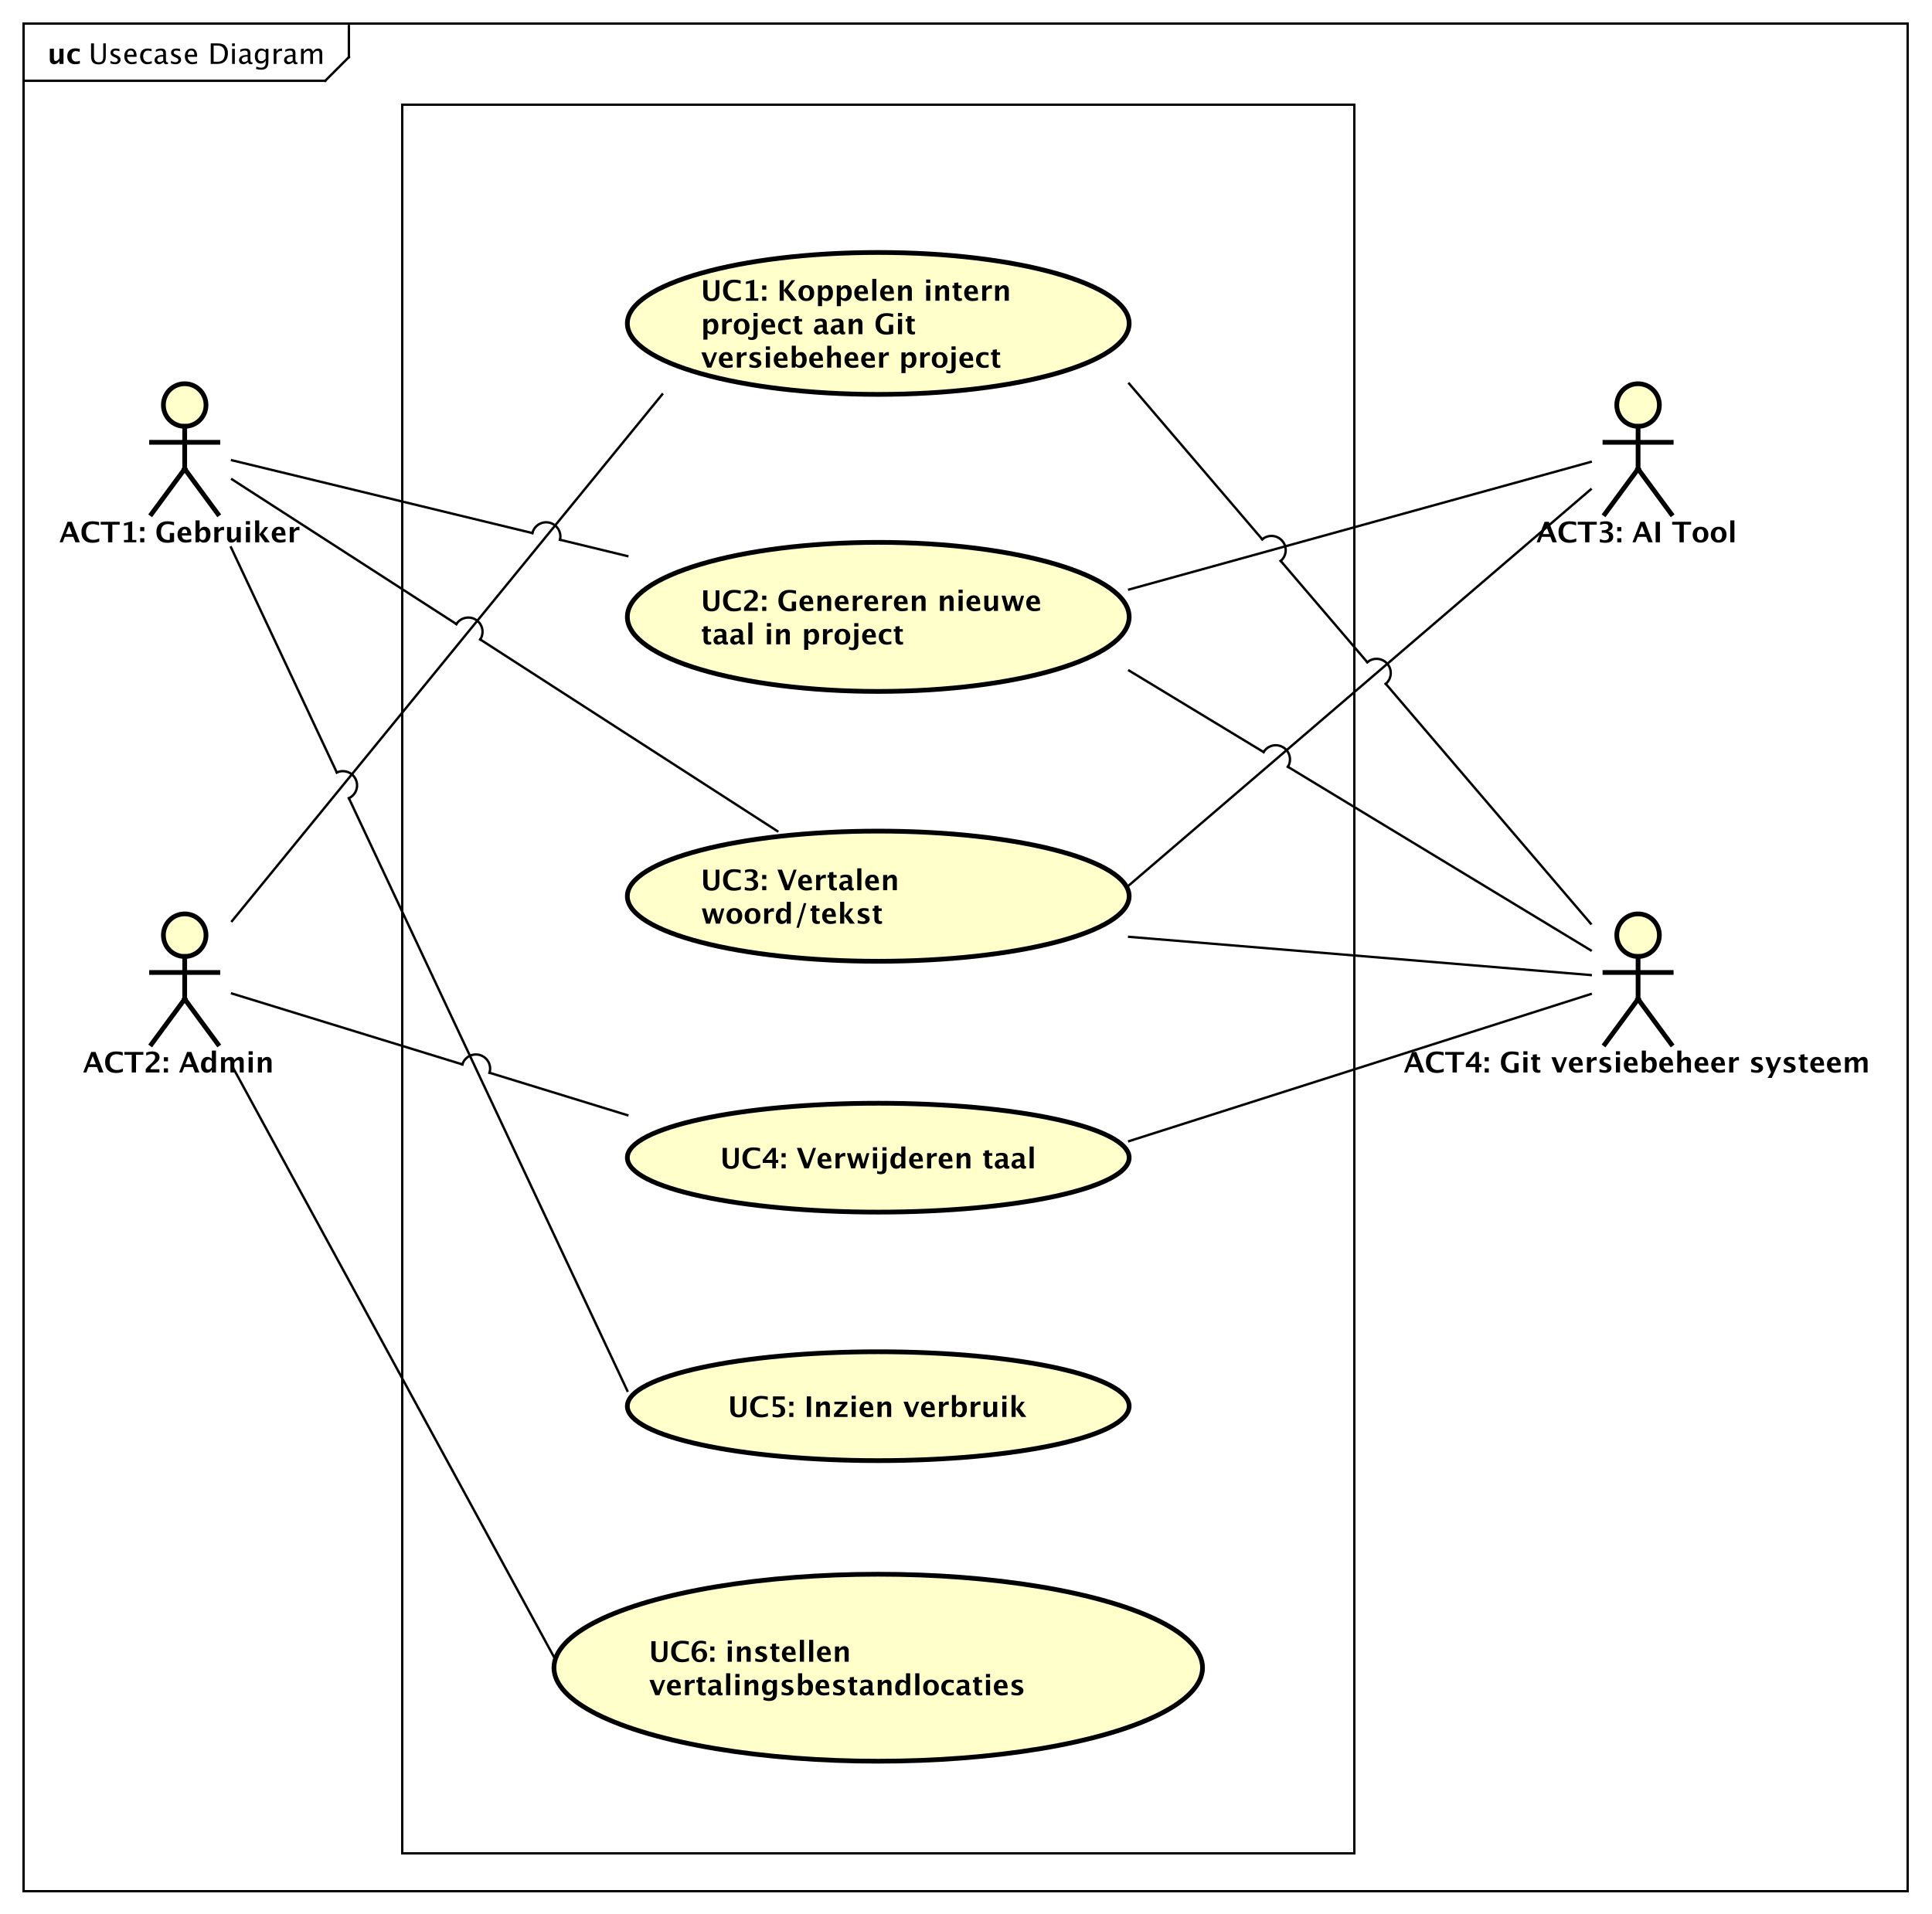 <?xml version="1.0" encoding="UTF-8"?>
<!DOCTYPE svg PUBLIC '-//W3C//DTD SVG 1.0//EN'
          'http://www.w3.org/TR/2001/REC-SVG-20010904/DTD/svg10.dtd'>
<svg xmlns:xlink="http://www.w3.org/1999/xlink" style="fill-opacity:1; color-rendering:auto; color-interpolation:auto; text-rendering:auto; stroke:black; stroke-linecap:square; stroke-miterlimit:10; shape-rendering:auto; stroke-opacity:1; fill:black; stroke-dasharray:none; font-weight:normal; stroke-width:1; font-family:'Dialog'; font-style:normal; stroke-linejoin:miter; font-size:12px; stroke-dashoffset:0; image-rendering:auto;" width="1088" height="1078" xmlns="http://www.w3.org/2000/svg"
><rect width="100%" height="100%" fill="#808080" stroke="none"/><!--Generated by the Batik Graphics2D SVG Generator--><defs id="genericDefs"
  /><g
  ><defs id="defs1"
    ><clipPath clipPathUnits="userSpaceOnUse" id="clipPath1"
      ><path d="M0 0 L1088 0 L1088 1078 L0 1078 L0 0 Z"
      /></clipPath
      ><clipPath clipPathUnits="userSpaceOnUse" id="clipPath2"
      ><path d="M-126 -10.133 L690 -10.133 L690 798.367 L-126 798.367 L-126 -10.133 Z"
      /></clipPath
      ><clipPath clipPathUnits="userSpaceOnUse" id="clipPath3"
      ><path d="M-37.391 -27 L778.609 -27 L778.609 781.5 L-37.391 781.5 L-37.391 -27 Z"
      /></clipPath
      ><clipPath clipPathUnits="userSpaceOnUse" id="clipPath4"
      ><path d="M-20 -27 L796 -27 L796 781.5 L-20 781.5 L-20 -27 Z"
      /></clipPath
      ><clipPath clipPathUnits="userSpaceOnUse" id="clipPath5"
      ><path d="M-35 -453.133 L781 -453.133 L781 355.367 L-35 355.367 L-35 -453.133 Z"
      /></clipPath
      ><clipPath clipPathUnits="userSpaceOnUse" id="clipPath6"
      ><path d="M-25 -229.133 L791 -229.133 L791 579.367 L-25 579.367 L-25 -229.133 Z"
      /></clipPath
      ><clipPath clipPathUnits="userSpaceOnUse" id="clipPath7"
      ><path d="M-649 -229.133 L167 -229.133 L167 579.367 L-649 579.367 L-649 -229.133 Z"
      /></clipPath
      ><clipPath clipPathUnits="userSpaceOnUse" id="clipPath8"
      ><path d="M-593 -453.133 L223 -453.133 L223 355.367 L-593 355.367 L-593 -453.133 Z"
      /></clipPath
      ><clipPath clipPathUnits="userSpaceOnUse" id="clipPath9"
      ><path d="M-296.047 -115.453 L519.953 -115.453 L519.953 693.047 L-296.047 693.047 L-296.047 -115.453 Z"
      /></clipPath
      ><clipPath clipPathUnits="userSpaceOnUse" id="clipPath10"
      ><path d="M-296.047 -246.51 L519.953 -246.51 L519.953 561.99 L-296.047 561.99 L-296.047 -246.51 Z"
      /></clipPath
      ><clipPath clipPathUnits="userSpaceOnUse" id="clipPath11"
      ><path d="M-296.047 -364.52 L519.953 -364.52 L519.953 443.98 L-296.047 443.98 L-296.047 -364.52 Z"
      /></clipPath
      ><clipPath clipPathUnits="userSpaceOnUse" id="clipPath12"
      ><path d="M-304.238 -482.066 L511.762 -482.066 L511.762 326.434 L-304.238 326.434 L-304.238 -482.066 Z"
      /></clipPath
      ><clipPath clipPathUnits="userSpaceOnUse" id="clipPath13"
      ><path d="M-307.5 -587.066 L508.5 -587.066 L508.5 221.434 L-307.5 221.434 L-307.5 -587.066 Z"
      /></clipPath
      ><clipPath clipPathUnits="userSpaceOnUse" id="clipPath14"
      ><path d="M-274.126 -690.5 L541.874 -690.5 L541.874 118 L-274.126 118 L-274.126 -690.5 Z"
      /></clipPath
    ></defs
    ><g style="fill:white; stroke:white;"
    ><rect x="0" y="0" width="1088" style="clip-path:url(#clipPath1); stroke:none;" height="1078"
    /></g
    ><g style="text-rendering:geometricPrecision; shape-rendering:crispEdges;" transform="scale(1.333,1.333) translate(126,10.133)"
    ><rect x="-116" y="-0.133" width="796" style="fill:none; clip-path:url(#clipPath2);" height="789.133"
      /><line x1="21.391" x2="21.391" y1="0.867" style="clip-path:url(#clipPath2); fill:none; text-rendering:optimizeLegibility; shape-rendering:auto;" y2="14"
      /><line x1="21.391" x2="11.391" y1="14" style="clip-path:url(#clipPath2); fill:none; text-rendering:optimizeLegibility; shape-rendering:auto;" y2="24"
      /><line x1="11.391" x2="-116" y1="24" style="clip-path:url(#clipPath2); fill:none; text-rendering:optimizeLegibility; shape-rendering:auto;" y2="24"
    /></g
    ><g style="font-family:sans-serif; text-rendering:optimizeLegibility;" transform="matrix(1.333,0,0,1.333,168,13.51) translate(-88.609,16.867)"
    ><path d="M1.049 -8.672 L2.279 -8.672 L2.279 -3.199 Q2.279 -1.893 2.763 -1.298 Q3.246 -0.703 4.301 -0.703 Q5.332 -0.703 5.763 -1.263 Q6.193 -1.822 6.193 -3.158 L6.193 -8.672 L7.271 -8.672 L7.271 -3.176 Q7.271 -1.4 6.542 -0.592 Q5.812 0.217 4.219 0.217 Q2.596 0.217 1.822 -0.621 Q1.049 -1.459 1.049 -3.211 ZM11.156 0.146 Q10.365 0.146 9.234 -0.223 L9.234 -1.283 Q10.365 -0.721 11.203 -0.721 Q11.701 -0.721 12.029 -0.99 Q12.357 -1.26 12.357 -1.664 Q12.357 -2.256 11.438 -2.643 L10.764 -2.93 Q9.27 -3.551 9.27 -4.717 Q9.27 -5.549 9.858 -6.026 Q10.447 -6.504 11.473 -6.504 Q12.006 -6.504 12.791 -6.357 L13.031 -6.311 L13.031 -5.35 Q12.065 -5.637 11.496 -5.637 Q10.383 -5.637 10.383 -4.828 Q10.383 -4.307 11.227 -3.949 L11.783 -3.715 Q12.727 -3.316 13.119 -2.874 Q13.512 -2.432 13.512 -1.77 Q13.512 -0.932 12.85 -0.393 Q12.188 0.146 11.156 0.146 ZM20.25 -0.205 Q19.09 0.146 18.264 0.146 Q16.857 0.146 15.97 -0.788 Q15.082 -1.723 15.082 -3.211 Q15.082 -4.658 15.864 -5.584 Q16.646 -6.51 17.865 -6.51 Q19.02 -6.51 19.649 -5.689 Q20.279 -4.869 20.279 -3.357 L20.273 -3 L16.26 -3 Q16.512 -0.732 18.48 -0.732 Q19.201 -0.732 20.25 -1.119 ZM16.312 -3.867 L19.119 -3.867 Q19.119 -5.643 17.795 -5.643 Q16.465 -5.643 16.312 -3.867 ZM24.756 0.146 Q23.467 0.146 22.617 -0.809 Q21.768 -1.764 21.768 -3.217 Q21.768 -4.769 22.608 -5.637 Q23.449 -6.504 24.955 -6.504 Q25.699 -6.504 26.619 -6.299 L26.619 -5.332 Q25.641 -5.619 25.025 -5.619 Q24.141 -5.619 23.605 -4.954 Q23.068 -4.289 23.068 -3.182 Q23.068 -2.109 23.619 -1.447 Q24.17 -0.785 25.061 -0.785 Q25.852 -0.785 26.689 -1.19 L26.689 -0.193 Q25.57 0.146 24.756 0.146 ZM31.699 -0.809 Q30.662 0.146 29.701 0.146 Q28.91 0.146 28.389 -0.349 Q27.867 -0.844 27.867 -1.6 Q27.867 -2.643 28.743 -3.202 Q29.619 -3.762 31.254 -3.762 L31.529 -3.762 L31.529 -4.529 Q31.529 -5.637 30.393 -5.637 Q29.479 -5.637 28.418 -5.074 L28.418 -6.029 Q29.584 -6.504 30.604 -6.504 Q31.67 -6.504 32.177 -6.023 Q32.684 -5.543 32.684 -4.529 L32.684 -1.647 Q32.684 -0.656 33.293 -0.656 Q33.369 -0.656 33.516 -0.68 L33.598 -0.041 Q33.205 0.146 32.73 0.146 Q31.922 0.146 31.699 -0.809 ZM31.529 -1.435 L31.529 -3.082 L31.143 -3.094 Q30.193 -3.094 29.607 -2.733 Q29.021 -2.373 29.021 -1.787 Q29.021 -1.371 29.314 -1.084 Q29.607 -0.797 30.029 -0.797 Q30.75 -0.797 31.529 -1.435 ZM36.732 0.146 Q35.941 0.146 34.81 -0.223 L34.81 -1.283 Q35.941 -0.721 36.779 -0.721 Q37.277 -0.721 37.605 -0.99 Q37.934 -1.26 37.934 -1.664 Q37.934 -2.256 37.014 -2.643 L36.34 -2.93 Q34.846 -3.551 34.846 -4.717 Q34.846 -5.549 35.435 -6.026 Q36.023 -6.504 37.049 -6.504 Q37.582 -6.504 38.367 -6.357 L38.607 -6.311 L38.607 -5.35 Q37.641 -5.637 37.072 -5.637 Q35.959 -5.637 35.959 -4.828 Q35.959 -4.307 36.803 -3.949 L37.359 -3.715 Q38.303 -3.316 38.695 -2.874 Q39.088 -2.432 39.088 -1.77 Q39.088 -0.932 38.426 -0.393 Q37.764 0.146 36.732 0.146 ZM45.826 -0.205 Q44.666 0.146 43.84 0.146 Q42.434 0.146 41.546 -0.788 Q40.658 -1.723 40.658 -3.211 Q40.658 -4.658 41.44 -5.584 Q42.223 -6.51 43.441 -6.51 Q44.596 -6.51 45.226 -5.689 Q45.855 -4.869 45.855 -3.357 L45.85 -3 L41.836 -3 Q42.088 -0.732 44.057 -0.732 Q44.777 -0.732 45.826 -1.119 ZM41.889 -3.867 L44.695 -3.867 Q44.695 -5.643 43.371 -5.643 Q42.041 -5.643 41.889 -3.867 ZM51.609 0 L51.609 -8.672 L54.492 -8.672 Q55.781 -8.672 56.575 -8.385 Q57.369 -8.098 57.949 -7.412 Q58.869 -6.322 58.869 -4.541 Q58.869 -2.379 57.727 -1.19 Q56.584 0 54.51 0 ZM52.84 -0.92 L54.416 -0.92 Q56.103 -0.92 56.807 -1.828 Q57.562 -2.795 57.562 -4.424 Q57.562 -5.953 56.818 -6.826 Q56.367 -7.359 55.74 -7.556 Q55.113 -7.752 53.853 -7.752 L52.84 -7.752 ZM60.633 0 L60.633 -6.363 L61.787 -6.363 L61.787 0 ZM60.633 -7.518 L60.633 -8.672 L61.787 -8.672 L61.787 -7.518 ZM67.383 -0.809 Q66.346 0.146 65.385 0.146 Q64.594 0.146 64.072 -0.349 Q63.551 -0.844 63.551 -1.6 Q63.551 -2.643 64.427 -3.202 Q65.303 -3.762 66.938 -3.762 L67.213 -3.762 L67.213 -4.529 Q67.213 -5.637 66.076 -5.637 Q65.162 -5.637 64.102 -5.074 L64.102 -6.029 Q65.268 -6.504 66.287 -6.504 Q67.353 -6.504 67.86 -6.023 Q68.367 -5.543 68.367 -4.529 L68.367 -1.647 Q68.367 -0.656 68.977 -0.656 Q69.053 -0.656 69.199 -0.68 L69.281 -0.041 Q68.889 0.146 68.414 0.146 Q67.606 0.146 67.383 -0.809 ZM67.213 -1.435 L67.213 -3.082 L66.826 -3.094 Q65.877 -3.094 65.291 -2.733 Q64.705 -2.373 64.705 -1.787 Q64.705 -1.371 64.998 -1.084 Q65.291 -0.797 65.713 -0.797 Q66.434 -0.797 67.213 -1.435 ZM70.752 2.115 L70.887 1.113 Q71.889 1.588 72.861 1.588 Q74.812 1.588 74.812 -0.48 L74.812 -1.482 Q74.174 -0.146 72.715 -0.146 Q71.572 -0.146 70.898 -0.979 Q70.225 -1.81 70.225 -3.223 Q70.225 -4.676 70.992 -5.59 Q71.76 -6.504 72.978 -6.504 Q74.045 -6.504 74.812 -5.637 L74.812 -6.363 L75.973 -6.363 L75.973 -1.734 Q75.973 -0.24 75.817 0.477 Q75.662 1.195 75.234 1.652 Q74.478 2.455 72.885 2.455 Q71.772 2.455 70.752 2.115 ZM74.812 -2.203 L74.812 -4.846 Q74.051 -5.637 73.154 -5.637 Q72.357 -5.637 71.906 -4.998 Q71.455 -4.359 71.455 -3.246 Q71.455 -1.154 72.926 -1.154 Q73.928 -1.154 74.812 -2.203 ZM78.211 0 L78.211 -6.363 L79.365 -6.363 L79.365 -5.168 Q80.051 -6.504 81.357 -6.504 Q81.533 -6.504 81.727 -6.475 L81.727 -5.396 Q81.428 -5.496 81.199 -5.496 Q80.103 -5.496 79.365 -4.195 L79.365 0 ZM86.402 -0.809 Q85.365 0.146 84.404 0.146 Q83.613 0.146 83.092 -0.349 Q82.57 -0.844 82.57 -1.6 Q82.57 -2.643 83.446 -3.202 Q84.322 -3.762 85.957 -3.762 L86.232 -3.762 L86.232 -4.529 Q86.232 -5.637 85.096 -5.637 Q84.182 -5.637 83.121 -5.074 L83.121 -6.029 Q84.287 -6.504 85.307 -6.504 Q86.373 -6.504 86.88 -6.023 Q87.387 -5.543 87.387 -4.529 L87.387 -1.647 Q87.387 -0.656 87.996 -0.656 Q88.072 -0.656 88.219 -0.68 L88.301 -0.041 Q87.908 0.146 87.434 0.146 Q86.625 0.146 86.402 -0.809 ZM86.232 -1.435 L86.232 -3.082 L85.846 -3.094 Q84.897 -3.094 84.311 -2.733 Q83.725 -2.373 83.725 -1.787 Q83.725 -1.371 84.018 -1.084 Q84.311 -0.797 84.732 -0.797 Q85.453 -0.797 86.232 -1.435 ZM89.748 0 L89.748 -6.363 L90.902 -6.363 L90.902 -5.168 Q91.746 -6.504 93.07 -6.504 Q94.348 -6.504 94.811 -5.168 Q95.631 -6.51 96.943 -6.51 Q97.787 -6.51 98.25 -6.015 Q98.713 -5.519 98.713 -4.629 L98.713 0 L97.553 0 L97.553 -4.447 Q97.553 -5.537 96.691 -5.537 Q95.795 -5.537 94.811 -4.266 L94.811 0 L93.65 0 L93.65 -4.447 Q93.65 -5.543 92.772 -5.543 Q91.898 -5.543 90.902 -4.266 L90.902 0 Z" style="stroke:none; clip-path:url(#clipPath3);"
    /></g
    ><g style="text-rendering:optimizeLegibility; font-weight:bold; font-family:sans-serif;" transform="matrix(1.333,0,0,1.333,168,13.51) translate(-106,16.867)"
    ><path d="M5.062 0 L5.062 -1.213 Q4.219 0.146 2.871 0.146 Q2.01 0.146 1.512 -0.398 Q1.014 -0.943 1.014 -1.887 L1.014 -6.434 L2.748 -6.434 L2.748 -2.314 Q2.748 -1.219 3.481 -1.219 Q4.301 -1.219 5.062 -2.385 L5.062 -6.434 L6.797 -6.434 L6.797 0 ZM13.711 -0.141 Q12.633 0.146 11.713 0.146 Q10.172 0.146 9.278 -0.759 Q8.385 -1.664 8.385 -3.223 Q8.385 -4.799 9.305 -5.689 Q10.225 -6.58 11.848 -6.58 Q12.633 -6.58 13.658 -6.328 L13.658 -5.074 Q12.592 -5.42 11.953 -5.42 Q11.174 -5.42 10.699 -4.822 Q10.225 -4.225 10.225 -3.234 Q10.225 -2.221 10.737 -1.611 Q11.25 -1.002 12.105 -1.002 Q12.885 -1.002 13.711 -1.342 Z" style="stroke:none; clip-path:url(#clipPath4);"
    /></g
    ><g transform="matrix(1.333,0,0,1.333,168,13.51)" style="fill:rgb(255,255,204); text-rendering:optimizeLegibility; font-family:sans-serif; stroke:rgb(255,255,204); font-weight:bold; stroke-width:2;"
    ><circle r="9" style="clip-path:url(#clipPath2); stroke:none;" cx="-48" cy="385"
      /><circle style="fill:none; clip-path:url(#clipPath2); stroke:black;" r="9" cx="-48" cy="385"
      /><line x1="-48" x2="-48" y1="394" style="clip-path:url(#clipPath2); fill:none; stroke:black;" y2="412"
      /><line x1="-62" x2="-34" y1="400.75" style="clip-path:url(#clipPath2); fill:none; stroke:black;" y2="400.75"
      /><line x1="-48" x2="-62" y1="412" style="clip-path:url(#clipPath2); fill:none; stroke:black;" y2="431"
      /><line x1="-48" x2="-34" y1="412" style="clip-path:url(#clipPath2); fill:none; stroke:black;" y2="431"
    /></g
    ><g style="text-rendering:optimizeLegibility; stroke-width:2; font-weight:bold; font-family:sans-serif;" transform="matrix(1.333,0,0,1.333,168,13.51) translate(-91,443)"
    ><path d="M0.135 0 L3.51 -8.672 L5.314 -8.672 L8.69 0 L6.838 0 L5.936 -2.314 L2.35 -2.314 L1.447 0 ZM2.795 -3.469 L5.49 -3.469 L4.143 -6.926 ZM16.898 -0.346 Q15.639 0.217 13.893 0.217 Q11.76 0.217 10.57 -0.984 Q9.381 -2.186 9.381 -4.336 Q9.381 -6.527 10.579 -7.708 Q11.777 -8.889 13.998 -8.889 Q15.416 -8.889 16.816 -8.555 L16.816 -7.143 Q15.229 -7.699 14.156 -7.699 Q12.785 -7.699 12.041 -6.829 Q11.297 -5.959 11.297 -4.359 Q11.297 -2.789 12.097 -1.91 Q12.896 -1.031 14.32 -1.031 Q15.598 -1.031 16.898 -1.676 ZM20.619 0 L20.619 -7.482 L17.514 -7.482 L17.514 -8.672 L25.535 -8.672 L25.535 -7.482 L22.43 -7.482 L22.43 0 ZM26.525 0 L26.525 -1.371 L26.619 -1.5 Q27.316 -2.432 28.049 -3.07 L28.758 -3.697 Q30.51 -5.244 30.51 -6.41 Q30.51 -7.769 28.963 -7.769 Q28.008 -7.769 26.748 -7.125 L26.748 -8.396 Q28.072 -8.889 29.309 -8.889 Q30.691 -8.889 31.523 -8.235 Q32.355 -7.582 32.355 -6.486 Q32.355 -5.731 31.951 -5.109 Q31.547 -4.488 30.527 -3.668 L29.941 -3.199 Q28.717 -2.215 28.488 -1.371 L32.32 -1.371 L32.32 0 ZM34.195 0 L34.195 -1.734 L35.93 -1.734 L35.93 0 ZM34.195 -4.699 L34.195 -6.434 L35.93 -6.434 L35.93 -4.699 ZM40.635 0 L44.01 -8.672 L45.815 -8.672 L49.19 0 L47.338 0 L46.435 -2.314 L42.85 -2.314 L41.947 0 ZM43.295 -3.469 L45.99 -3.469 L44.643 -6.926 ZM54.469 0 L54.469 -1.213 Q53.801 0.146 52.365 0.146 Q51.205 0.146 50.543 -0.703 Q49.881 -1.553 49.881 -3.041 Q49.881 -4.658 50.628 -5.619 Q51.375 -6.58 52.635 -6.58 Q53.643 -6.58 54.469 -5.783 L54.469 -9.252 L56.209 -9.252 L56.209 0 ZM54.469 -4.752 Q53.842 -5.455 53.127 -5.455 Q52.488 -5.455 52.107 -4.84 Q51.727 -4.225 51.727 -3.188 Q51.727 -1.213 52.992 -1.213 Q53.766 -1.213 54.469 -2.203 ZM58.371 0 L58.371 -6.434 L60.035 -6.434 L60.035 -5.221 Q60.797 -6.58 62.203 -6.58 Q62.93 -6.58 63.398 -6.223 Q63.867 -5.865 63.973 -5.221 Q64.875 -6.58 66.152 -6.58 Q67.916 -6.58 67.916 -4.635 L67.916 0 L66.252 0 L66.252 -4.066 Q66.252 -5.209 65.49 -5.209 Q64.711 -5.209 63.973 -4.084 L63.973 0 L62.309 0 L62.309 -4.066 Q62.309 -5.215 61.541 -5.215 Q60.773 -5.215 60.035 -4.084 L60.035 0 ZM70.008 0 L70.008 -6.434 L71.742 -6.434 L71.742 0 ZM70.008 -7.518 L70.008 -8.965 L71.742 -8.965 L71.742 -7.518 ZM73.91 0 L73.91 -6.434 L75.644 -6.434 L75.644 -5.221 Q76.494 -6.58 77.836 -6.58 Q78.697 -6.58 79.195 -6.035 Q79.693 -5.49 79.693 -4.547 L79.693 0 L77.959 0 L77.959 -4.119 Q77.959 -5.215 77.232 -5.215 Q76.406 -5.215 75.644 -4.049 L75.644 0 Z" style="stroke:none; clip-path:url(#clipPath5);"
    /></g
    ><g transform="matrix(1.333,0,0,1.333,168,13.51)" style="fill:rgb(255,255,204); text-rendering:optimizeLegibility; font-family:sans-serif; stroke:rgb(255,255,204); font-weight:bold; stroke-width:2;"
    ><circle r="9" style="clip-path:url(#clipPath2); stroke:none;" cx="-48" cy="161"
      /><circle style="fill:none; clip-path:url(#clipPath2); stroke:black;" r="9" cx="-48" cy="161"
      /><line x1="-48" x2="-48" y1="170" style="clip-path:url(#clipPath2); fill:none; stroke:black;" y2="188"
      /><line x1="-62" x2="-34" y1="176.75" style="clip-path:url(#clipPath2); fill:none; stroke:black;" y2="176.75"
      /><line x1="-48" x2="-62" y1="188" style="clip-path:url(#clipPath2); fill:none; stroke:black;" y2="207"
      /><line x1="-48" x2="-34" y1="188" style="clip-path:url(#clipPath2); fill:none; stroke:black;" y2="207"
    /></g
    ><g style="text-rendering:optimizeLegibility; stroke-width:2; font-weight:bold; font-family:sans-serif;" transform="matrix(1.333,0,0,1.333,168,13.51) translate(-101,219)"
    ><path d="M0.135 0 L3.51 -8.672 L5.314 -8.672 L8.69 0 L6.838 0 L5.936 -2.314 L2.35 -2.314 L1.447 0 ZM2.795 -3.469 L5.49 -3.469 L4.143 -6.926 ZM16.898 -0.346 Q15.639 0.217 13.893 0.217 Q11.76 0.217 10.57 -0.984 Q9.381 -2.186 9.381 -4.336 Q9.381 -6.527 10.579 -7.708 Q11.777 -8.889 13.998 -8.889 Q15.416 -8.889 16.816 -8.555 L16.816 -7.143 Q15.229 -7.699 14.156 -7.699 Q12.785 -7.699 12.041 -6.829 Q11.297 -5.959 11.297 -4.359 Q11.297 -2.789 12.097 -1.91 Q12.896 -1.031 14.32 -1.031 Q15.598 -1.031 16.898 -1.676 ZM20.619 0 L20.619 -7.482 L17.514 -7.482 L17.514 -8.672 L25.535 -8.672 L25.535 -7.482 L22.43 -7.482 L22.43 0 ZM27.352 0 L27.352 -1.014 L29.086 -1.014 L29.086 -7.412 L27.352 -6.979 L27.352 -8.021 L30.826 -8.889 L30.826 -1.014 L32.56 -1.014 L32.56 0 ZM34.195 0 L34.195 -1.734 L35.93 -1.734 L35.93 0 ZM34.195 -4.699 L34.195 -6.434 L35.93 -6.434 L35.93 -4.699 ZM48.51 -0.205 Q46.881 0.217 45.697 0.217 Q43.453 0.217 42.249 -0.964 Q41.045 -2.144 41.045 -4.348 Q41.045 -6.533 42.249 -7.711 Q43.453 -8.889 45.68 -8.889 Q47.103 -8.889 48.504 -8.555 L48.504 -7.143 Q46.881 -7.699 45.838 -7.699 Q44.461 -7.699 43.711 -6.82 Q42.961 -5.941 42.961 -4.33 Q42.961 -2.772 43.764 -1.884 Q44.566 -0.996 45.978 -0.996 Q46.289 -0.996 46.705 -1.084 L46.705 -3.938 L48.51 -3.938 ZM55.77 -0.217 Q54.533 0.146 53.426 0.146 Q51.815 0.146 50.883 -0.768 Q49.951 -1.682 49.951 -3.264 Q49.951 -4.758 50.804 -5.669 Q51.656 -6.58 53.057 -6.58 Q54.469 -6.58 55.119 -5.689 Q55.77 -4.799 55.77 -2.871 L51.779 -2.871 Q51.955 -1.031 53.801 -1.031 Q54.674 -1.031 55.77 -1.435 ZM51.756 -3.85 L54.065 -3.85 Q54.065 -5.496 53.004 -5.496 Q51.926 -5.496 51.756 -3.85 ZM57.562 0 L57.562 -9.252 L59.297 -9.252 L59.297 -5.221 Q59.965 -6.58 61.4 -6.58 Q62.56 -6.58 63.226 -5.731 Q63.891 -4.881 63.891 -3.393 Q63.891 -1.781 63.141 -0.817 Q62.391 0.146 61.137 0.146 Q60.059 0.146 59.297 -0.65 L58.975 0 ZM59.297 -1.682 Q59.93 -0.979 60.645 -0.979 Q61.283 -0.979 61.664 -1.597 Q62.045 -2.215 62.045 -3.246 Q62.045 -5.221 60.773 -5.221 Q60.006 -5.221 59.297 -4.231 ZM65.514 0 L65.514 -6.434 L67.248 -6.434 L67.248 -5.221 Q67.922 -6.58 69.299 -6.58 Q69.463 -6.58 69.621 -6.545 L69.621 -4.998 Q69.252 -5.133 68.936 -5.133 Q67.898 -5.133 67.248 -4.084 L67.248 0 ZM74.947 0 L74.947 -1.213 Q74.103 0.146 72.756 0.146 Q71.894 0.146 71.397 -0.398 Q70.898 -0.943 70.898 -1.887 L70.898 -6.434 L72.633 -6.434 L72.633 -2.314 Q72.633 -1.219 73.365 -1.219 Q74.186 -1.219 74.947 -2.385 L74.947 -6.434 L76.682 -6.434 L76.682 0 ZM78.85 0 L78.85 -6.434 L80.584 -6.434 L80.584 0 ZM78.85 -7.518 L78.85 -8.965 L80.584 -8.965 L80.584 -7.518 ZM82.752 0 L82.752 -9.252 L84.486 -9.252 L84.486 -3.434 L84.598 -3.434 L86.889 -6.434 L88.33 -6.434 L86.215 -3.68 L88.992 0 L86.883 0 L84.598 -3.217 L84.486 -3.217 L84.486 0 ZM95.584 -0.217 Q94.348 0.146 93.24 0.146 Q91.629 0.146 90.697 -0.768 Q89.766 -1.682 89.766 -3.264 Q89.766 -4.758 90.618 -5.669 Q91.471 -6.58 92.871 -6.58 Q94.283 -6.58 94.934 -5.689 Q95.584 -4.799 95.584 -2.871 L91.594 -2.871 Q91.769 -1.031 93.615 -1.031 Q94.488 -1.031 95.584 -1.435 ZM91.57 -3.85 L93.879 -3.85 Q93.879 -5.496 92.818 -5.496 Q91.74 -5.496 91.57 -3.85 ZM97.377 0 L97.377 -6.434 L99.111 -6.434 L99.111 -5.221 Q99.785 -6.58 101.162 -6.58 Q101.326 -6.58 101.484 -6.545 L101.484 -4.998 Q101.115 -5.133 100.799 -5.133 Q99.762 -5.133 99.111 -4.084 L99.111 0 Z" style="stroke:none; clip-path:url(#clipPath6);"
    /></g
    ><g transform="matrix(1.333,0,0,1.333,168,13.51)" style="fill:rgb(255,255,204); text-rendering:optimizeLegibility; font-family:sans-serif; stroke:rgb(255,255,204); font-weight:bold; stroke-width:2;"
    ><circle r="9" style="clip-path:url(#clipPath2); stroke:none;" cx="566" cy="161"
      /><circle style="fill:none; clip-path:url(#clipPath2); stroke:black;" r="9" cx="566" cy="161"
      /><line x1="566" x2="566" y1="170" style="clip-path:url(#clipPath2); fill:none; stroke:black;" y2="188"
      /><line x1="552" x2="580" y1="176.75" style="clip-path:url(#clipPath2); fill:none; stroke:black;" y2="176.75"
      /><line x1="566" x2="552" y1="188" style="clip-path:url(#clipPath2); fill:none; stroke:black;" y2="207"
      /><line x1="566" x2="580" y1="188" style="clip-path:url(#clipPath2); fill:none; stroke:black;" y2="207"
    /></g
    ><g style="text-rendering:optimizeLegibility; stroke-width:2; font-weight:bold; font-family:sans-serif;" transform="matrix(1.333,0,0,1.333,168,13.51) translate(523,219)"
    ><path d="M0.135 0 L3.51 -8.672 L5.314 -8.672 L8.69 0 L6.838 0 L5.936 -2.314 L2.35 -2.314 L1.447 0 ZM2.795 -3.469 L5.49 -3.469 L4.143 -6.926 ZM16.898 -0.346 Q15.639 0.217 13.893 0.217 Q11.76 0.217 10.57 -0.984 Q9.381 -2.186 9.381 -4.336 Q9.381 -6.527 10.579 -7.708 Q11.777 -8.889 13.998 -8.889 Q15.416 -8.889 16.816 -8.555 L16.816 -7.143 Q15.229 -7.699 14.156 -7.699 Q12.785 -7.699 12.041 -6.829 Q11.297 -5.959 11.297 -4.359 Q11.297 -2.789 12.097 -1.91 Q12.896 -1.031 14.32 -1.031 Q15.598 -1.031 16.898 -1.676 ZM20.619 0 L20.619 -7.482 L17.514 -7.482 L17.514 -8.672 L25.535 -8.672 L25.535 -7.482 L22.43 -7.482 L22.43 0 ZM26.848 -0.065 L26.848 -1.365 Q28.137 -0.867 28.975 -0.867 Q29.754 -0.867 30.226 -1.266 Q30.697 -1.664 30.697 -2.326 Q30.697 -4.043 28.184 -4.043 L27.65 -4.043 L27.65 -5.08 L28.102 -5.086 Q30.457 -5.086 30.457 -6.627 Q30.457 -7.805 29.004 -7.805 Q28.049 -7.805 26.965 -7.318 L26.965 -8.502 Q28.107 -8.895 29.373 -8.895 Q30.715 -8.895 31.474 -8.344 Q32.232 -7.793 32.232 -6.82 Q32.232 -5.285 30.316 -4.652 Q32.508 -4.148 32.508 -2.309 Q32.508 -1.143 31.629 -0.463 Q30.75 0.217 29.238 0.217 Q27.955 0.217 26.848 -0.065 ZM34.195 0 L34.195 -1.734 L35.93 -1.734 L35.93 0 ZM34.195 -4.699 L34.195 -6.434 L35.93 -6.434 L35.93 -4.699 ZM40.635 0 L44.01 -8.672 L45.815 -8.672 L49.19 0 L47.338 0 L46.435 -2.314 L42.85 -2.314 L41.947 0 ZM43.295 -3.469 L45.99 -3.469 L44.643 -6.926 ZM50.42 0 L50.42 -8.672 L52.225 -8.672 L52.225 0 ZM60.504 0 L60.504 -7.482 L57.398 -7.482 L57.398 -8.672 L65.42 -8.672 L65.42 -7.482 L62.315 -7.482 L62.315 0 ZM69.334 0.146 Q67.828 0.146 66.94 -0.765 Q66.053 -1.676 66.053 -3.217 Q66.053 -4.775 66.946 -5.678 Q67.84 -6.58 69.375 -6.58 Q70.916 -6.58 71.81 -5.678 Q72.703 -4.775 72.703 -3.228 Q72.703 -1.647 71.807 -0.75 Q70.91 0.146 69.334 0.146 ZM69.363 -0.938 Q70.857 -0.938 70.857 -3.228 Q70.857 -4.277 70.462 -4.887 Q70.066 -5.496 69.375 -5.496 Q68.689 -5.496 68.294 -4.887 Q67.898 -4.277 67.898 -3.217 Q67.898 -2.168 68.291 -1.553 Q68.684 -0.938 69.363 -0.938 ZM76.998 0.146 Q75.492 0.146 74.605 -0.765 Q73.717 -1.676 73.717 -3.217 Q73.717 -4.775 74.61 -5.678 Q75.504 -6.58 77.039 -6.58 Q78.58 -6.58 79.474 -5.678 Q80.367 -4.775 80.367 -3.228 Q80.367 -1.647 79.471 -0.75 Q78.574 0.146 76.998 0.146 ZM77.027 -0.938 Q78.522 -0.938 78.522 -3.228 Q78.522 -4.277 78.126 -4.887 Q77.731 -5.496 77.039 -5.496 Q76.353 -5.496 75.958 -4.887 Q75.562 -4.277 75.562 -3.217 Q75.562 -2.168 75.955 -1.553 Q76.348 -0.938 77.027 -0.938 ZM81.961 0 L81.961 -9.252 L83.695 -9.252 L83.695 0 Z" style="stroke:none; clip-path:url(#clipPath7);"
    /></g
    ><g transform="matrix(1.333,0,0,1.333,168,13.51)" style="fill:rgb(255,255,204); text-rendering:optimizeLegibility; font-family:sans-serif; stroke:rgb(255,255,204); font-weight:bold; stroke-width:2;"
    ><circle r="9" style="clip-path:url(#clipPath2); stroke:none;" cx="566" cy="385"
      /><circle style="fill:none; clip-path:url(#clipPath2); stroke:black;" r="9" cx="566" cy="385"
      /><line x1="566" x2="566" y1="394" style="clip-path:url(#clipPath2); fill:none; stroke:black;" y2="412"
      /><line x1="552" x2="580" y1="400.75" style="clip-path:url(#clipPath2); fill:none; stroke:black;" y2="400.75"
      /><line x1="566" x2="552" y1="412" style="clip-path:url(#clipPath2); fill:none; stroke:black;" y2="431"
      /><line x1="566" x2="580" y1="412" style="clip-path:url(#clipPath2); fill:none; stroke:black;" y2="431"
    /></g
    ><g style="text-rendering:optimizeLegibility; stroke-width:2; font-weight:bold; font-family:sans-serif;" transform="matrix(1.333,0,0,1.333,168,13.51) translate(467,443)"
    ><path d="M0.135 0 L3.51 -8.672 L5.314 -8.672 L8.69 0 L6.838 0 L5.936 -2.314 L2.35 -2.314 L1.447 0 ZM2.795 -3.469 L5.49 -3.469 L4.143 -6.926 ZM16.898 -0.346 Q15.639 0.217 13.893 0.217 Q11.76 0.217 10.57 -0.984 Q9.381 -2.186 9.381 -4.336 Q9.381 -6.527 10.579 -7.708 Q11.777 -8.889 13.998 -8.889 Q15.416 -8.889 16.816 -8.555 L16.816 -7.143 Q15.229 -7.699 14.156 -7.699 Q12.785 -7.699 12.041 -6.829 Q11.297 -5.959 11.297 -4.359 Q11.297 -2.789 12.097 -1.91 Q12.896 -1.031 14.32 -1.031 Q15.598 -1.031 16.898 -1.676 ZM20.619 0 L20.619 -7.482 L17.514 -7.482 L17.514 -8.672 L25.535 -8.672 L25.535 -7.482 L22.43 -7.482 L22.43 0 ZM30.275 0 L30.275 -2.314 L26.227 -2.314 L26.227 -3.615 L30.205 -8.672 L31.793 -8.672 L31.793 -3.615 L32.807 -3.615 L32.807 -2.314 L31.793 -2.314 L31.793 0 ZM27.615 -3.615 L30.311 -3.615 L30.311 -7.014 ZM34.195 0 L34.195 -1.734 L35.93 -1.734 L35.93 0 ZM34.195 -4.699 L34.195 -6.434 L35.93 -6.434 L35.93 -4.699 ZM48.51 -0.205 Q46.881 0.217 45.697 0.217 Q43.453 0.217 42.249 -0.964 Q41.045 -2.144 41.045 -4.348 Q41.045 -6.533 42.249 -7.711 Q43.453 -8.889 45.68 -8.889 Q47.103 -8.889 48.504 -8.555 L48.504 -7.143 Q46.881 -7.699 45.838 -7.699 Q44.461 -7.699 43.711 -6.82 Q42.961 -5.941 42.961 -4.33 Q42.961 -2.772 43.764 -1.884 Q44.566 -0.996 45.978 -0.996 Q46.289 -0.996 46.705 -1.084 L46.705 -3.938 L48.51 -3.938 ZM50.531 0 L50.531 -6.434 L52.266 -6.434 L52.266 0 ZM50.531 -7.518 L50.531 -8.965 L52.266 -8.965 L52.266 -7.518 ZM57.75 -0.035 Q57.129 0.146 56.772 0.146 Q54.516 0.146 54.516 -1.963 L54.516 -5.35 L53.795 -5.35 L53.795 -6.434 L54.516 -6.434 L54.516 -7.518 L56.25 -7.717 L56.25 -6.434 L57.627 -6.434 L57.627 -5.35 L56.25 -5.35 L56.25 -2.191 Q56.25 -1.008 57.217 -1.008 Q57.44 -1.008 57.75 -1.09 ZM64.84 0 L62.385 -6.434 L64.213 -6.434 L66.012 -1.793 L67.799 -6.434 L69.053 -6.434 L66.574 0 ZM75.609 -0.217 Q74.373 0.146 73.266 0.146 Q71.654 0.146 70.723 -0.768 Q69.791 -1.682 69.791 -3.264 Q69.791 -4.758 70.644 -5.669 Q71.496 -6.58 72.897 -6.58 Q74.309 -6.58 74.959 -5.689 Q75.609 -4.799 75.609 -2.871 L71.619 -2.871 Q71.795 -1.031 73.641 -1.031 Q74.514 -1.031 75.609 -1.435 ZM71.596 -3.85 L73.904 -3.85 Q73.904 -5.496 72.844 -5.496 Q71.766 -5.496 71.596 -3.85 ZM77.402 0 L77.402 -6.434 L79.137 -6.434 L79.137 -5.221 Q79.811 -6.58 81.188 -6.58 Q81.352 -6.58 81.51 -6.545 L81.51 -4.998 Q81.141 -5.133 80.824 -5.133 Q79.787 -5.133 79.137 -4.084 L79.137 0 ZM82.688 -0.205 L82.688 -1.477 Q83.977 -0.938 84.891 -0.938 Q85.957 -0.938 85.957 -1.664 Q85.957 -2.133 85.078 -2.484 L84.492 -2.719 Q83.537 -3.106 83.127 -3.551 Q82.717 -3.996 82.717 -4.652 Q82.717 -5.566 83.414 -6.073 Q84.111 -6.58 85.365 -6.58 Q86.15 -6.58 87.234 -6.352 L87.234 -5.133 Q86.191 -5.496 85.506 -5.496 Q84.428 -5.496 84.428 -4.828 Q84.428 -4.389 85.225 -4.084 L85.728 -3.891 Q86.859 -3.463 87.302 -3.023 Q87.744 -2.584 87.744 -1.893 Q87.744 -0.984 86.991 -0.419 Q86.238 0.146 85.031 0.146 Q83.871 0.146 82.688 -0.205 ZM89.643 0 L89.643 -6.434 L91.377 -6.434 L91.377 0 ZM89.643 -7.518 L89.643 -8.965 L91.377 -8.965 L91.377 -7.518 ZM98.783 -0.217 Q97.547 0.146 96.439 0.146 Q94.828 0.146 93.897 -0.768 Q92.965 -1.682 92.965 -3.264 Q92.965 -4.758 93.817 -5.669 Q94.67 -6.58 96.07 -6.58 Q97.482 -6.58 98.133 -5.689 Q98.783 -4.799 98.783 -2.871 L94.793 -2.871 Q94.969 -1.031 96.814 -1.031 Q97.688 -1.031 98.783 -1.435 ZM94.769 -3.85 L97.078 -3.85 Q97.078 -5.496 96.018 -5.496 Q94.939 -5.496 94.769 -3.85 ZM100.576 0 L100.576 -9.252 L102.311 -9.252 L102.311 -5.221 Q102.978 -6.58 104.414 -6.58 Q105.574 -6.58 106.239 -5.731 Q106.904 -4.881 106.904 -3.393 Q106.904 -1.781 106.154 -0.817 Q105.404 0.146 104.15 0.146 Q103.072 0.146 102.311 -0.65 L101.988 0 ZM102.311 -1.682 Q102.943 -0.979 103.658 -0.979 Q104.297 -0.979 104.678 -1.597 Q105.059 -2.215 105.059 -3.246 Q105.059 -5.221 103.787 -5.221 Q103.019 -5.221 102.311 -4.231 ZM113.766 -0.217 Q112.529 0.146 111.422 0.146 Q109.811 0.146 108.879 -0.768 Q107.947 -1.682 107.947 -3.264 Q107.947 -4.758 108.8 -5.669 Q109.652 -6.58 111.053 -6.58 Q112.465 -6.58 113.115 -5.689 Q113.766 -4.799 113.766 -2.871 L109.775 -2.871 Q109.951 -1.031 111.797 -1.031 Q112.67 -1.031 113.766 -1.435 ZM109.752 -3.85 L112.061 -3.85 Q112.061 -5.496 111 -5.496 Q109.922 -5.496 109.752 -3.85 ZM115.559 0 L115.559 -9.252 L117.293 -9.252 L117.293 -5.221 Q118.143 -6.58 119.484 -6.58 Q120.346 -6.58 120.844 -6.035 Q121.342 -5.49 121.342 -4.547 L121.342 0 L119.607 0 L119.607 -4.119 Q119.607 -5.215 118.881 -5.215 Q118.055 -5.215 117.293 -4.049 L117.293 0 ZM128.678 -0.217 Q127.441 0.146 126.334 0.146 Q124.723 0.146 123.791 -0.768 Q122.859 -1.682 122.859 -3.264 Q122.859 -4.758 123.712 -5.669 Q124.564 -6.58 125.965 -6.58 Q127.377 -6.58 128.027 -5.689 Q128.678 -4.799 128.678 -2.871 L124.688 -2.871 Q124.863 -1.031 126.709 -1.031 Q127.582 -1.031 128.678 -1.435 ZM124.664 -3.85 L126.973 -3.85 Q126.973 -5.496 125.912 -5.496 Q124.834 -5.496 124.664 -3.85 ZM135.709 -0.217 Q134.473 0.146 133.365 0.146 Q131.754 0.146 130.822 -0.768 Q129.891 -1.682 129.891 -3.264 Q129.891 -4.758 130.743 -5.669 Q131.596 -6.58 132.996 -6.58 Q134.408 -6.58 135.059 -5.689 Q135.709 -4.799 135.709 -2.871 L131.719 -2.871 Q131.894 -1.031 133.74 -1.031 Q134.613 -1.031 135.709 -1.435 ZM131.695 -3.85 L134.004 -3.85 Q134.004 -5.496 132.943 -5.496 Q131.865 -5.496 131.695 -3.85 ZM137.502 0 L137.502 -6.434 L139.236 -6.434 L139.236 -5.221 Q139.91 -6.58 141.287 -6.58 Q141.451 -6.58 141.609 -6.545 L141.609 -4.998 Q141.24 -5.133 140.924 -5.133 Q139.887 -5.133 139.236 -4.084 L139.236 0 ZM146.742 -0.205 L146.742 -1.477 Q148.031 -0.938 148.945 -0.938 Q150.012 -0.938 150.012 -1.664 Q150.012 -2.133 149.133 -2.484 L148.547 -2.719 Q147.592 -3.106 147.182 -3.551 Q146.772 -3.996 146.772 -4.652 Q146.772 -5.566 147.469 -6.073 Q148.166 -6.58 149.42 -6.58 Q150.205 -6.58 151.289 -6.352 L151.289 -5.133 Q150.246 -5.496 149.56 -5.496 Q148.482 -5.496 148.482 -4.828 Q148.482 -4.389 149.279 -4.084 L149.783 -3.891 Q150.914 -3.463 151.356 -3.023 Q151.799 -2.584 151.799 -1.893 Q151.799 -0.984 151.046 -0.419 Q150.293 0.146 149.086 0.146 Q147.926 0.146 146.742 -0.205 ZM153.721 2.314 L155.18 0 L152.795 -6.434 L154.658 -6.434 L156.252 -2.133 L158.144 -6.434 L159.463 -6.434 L155.49 2.314 ZM160.523 -0.205 L160.523 -1.477 Q161.812 -0.938 162.727 -0.938 Q163.793 -0.938 163.793 -1.664 Q163.793 -2.133 162.914 -2.484 L162.328 -2.719 Q161.373 -3.106 160.963 -3.551 Q160.553 -3.996 160.553 -4.652 Q160.553 -5.566 161.25 -6.073 Q161.947 -6.58 163.201 -6.58 Q163.986 -6.58 165.07 -6.352 L165.07 -5.133 Q164.027 -5.496 163.342 -5.496 Q162.264 -5.496 162.264 -4.828 Q162.264 -4.389 163.06 -4.084 L163.565 -3.891 Q164.695 -3.463 165.138 -3.023 Q165.58 -2.584 165.58 -1.893 Q165.58 -0.984 164.827 -0.419 Q164.074 0.146 162.867 0.146 Q161.707 0.146 160.523 -0.205 ZM170.795 -0.035 Q170.174 0.146 169.816 0.146 Q167.56 0.146 167.56 -1.963 L167.56 -5.35 L166.84 -5.35 L166.84 -6.434 L167.56 -6.434 L167.56 -7.518 L169.295 -7.717 L169.295 -6.434 L170.672 -6.434 L170.672 -5.35 L169.295 -5.35 L169.295 -2.191 Q169.295 -1.008 170.262 -1.008 Q170.484 -1.008 170.795 -1.09 ZM177.58 -0.217 Q176.344 0.146 175.236 0.146 Q173.625 0.146 172.693 -0.768 Q171.762 -1.682 171.762 -3.264 Q171.762 -4.758 172.614 -5.669 Q173.467 -6.58 174.867 -6.58 Q176.279 -6.58 176.93 -5.689 Q177.58 -4.799 177.58 -2.871 L173.59 -2.871 Q173.766 -1.031 175.611 -1.031 Q176.484 -1.031 177.58 -1.435 ZM173.566 -3.85 L175.875 -3.85 Q175.875 -5.496 174.815 -5.496 Q173.736 -5.496 173.566 -3.85 ZM184.611 -0.217 Q183.375 0.146 182.268 0.146 Q180.656 0.146 179.725 -0.768 Q178.793 -1.682 178.793 -3.264 Q178.793 -4.758 179.645 -5.669 Q180.498 -6.58 181.898 -6.58 Q183.31 -6.58 183.961 -5.689 Q184.611 -4.799 184.611 -2.871 L180.621 -2.871 Q180.797 -1.031 182.643 -1.031 Q183.516 -1.031 184.611 -1.435 ZM180.598 -3.85 L182.906 -3.85 Q182.906 -5.496 181.846 -5.496 Q180.768 -5.496 180.598 -3.85 ZM186.404 0 L186.404 -6.434 L188.068 -6.434 L188.068 -5.221 Q188.83 -6.58 190.236 -6.58 Q190.963 -6.58 191.432 -6.223 Q191.9 -5.865 192.006 -5.221 Q192.908 -6.58 194.185 -6.58 Q195.949 -6.58 195.949 -4.635 L195.949 0 L194.285 0 L194.285 -4.066 Q194.285 -5.209 193.523 -5.209 Q192.744 -5.209 192.006 -4.084 L192.006 0 L190.342 0 L190.342 -4.066 Q190.342 -5.215 189.574 -5.215 Q188.807 -5.215 188.068 -4.084 L188.068 0 Z" style="stroke:none; clip-path:url(#clipPath8);"
    /></g
    ><g transform="matrix(1.333,0,0,1.333,168,13.51)" style="fill:rgb(255,255,204); text-rendering:optimizeLegibility; font-family:sans-serif; stroke:rgb(255,255,204); font-weight:bold; stroke-width:2;"
    ><ellipse style="clip-path:url(#clipPath2); stroke:none;" rx="106" cx="245" ry="29.98" cy="126.52"
      /><ellipse style="clip-path:url(#clipPath2); fill:none; stroke:black;" rx="106" cx="245" ry="29.98" cy="126.52"
      /><path d="M1.014 2.93 L2.818 2.93 L2.818 8.244 Q2.818 9.504 3.234 10.063 Q3.65 10.623 4.576 10.623 Q5.461 10.623 5.856 10.09 Q6.252 9.557 6.252 8.373 L6.252 2.93 L7.822 2.93 L7.822 8.256 Q7.822 9.457 7.594 10.087 Q7.365 10.717 6.762 11.18 Q5.936 11.818 4.541 11.818 Q3.047 11.818 2.139 11.139 Q1.512 10.67 1.263 10.028 Q1.014 9.387 1.014 8.238 ZM16.898 11.256 Q15.639 11.818 13.893 11.818 Q11.76 11.818 10.57 10.617 Q9.381 9.416 9.381 7.266 Q9.381 5.074 10.579 3.894 Q11.777 2.713 13.998 2.713 Q15.416 2.713 16.816 3.047 L16.816 4.459 Q15.229 3.902 14.156 3.902 Q12.785 3.902 12.041 4.772 Q11.297 5.643 11.297 7.242 Q11.297 8.812 12.097 9.691 Q12.896 10.57 14.32 10.57 Q15.598 10.57 16.898 9.926 ZM19.072 11.602 L19.072 10.588 L20.807 10.588 L20.807 4.189 L19.072 4.623 L19.072 3.58 L22.547 2.713 L22.547 10.588 L24.281 10.588 L24.281 11.602 ZM25.916 11.602 L25.916 9.867 L27.65 9.867 L27.65 11.602 ZM25.916 6.902 L25.916 5.168 L27.65 5.168 L27.65 6.902 ZM33.305 11.602 L33.305 2.93 L35.039 2.93 L35.039 7.137 L38.355 2.93 L39.855 2.93 L36.85 6.82 L40.582 11.602 L38.326 11.602 L35.039 7.336 L35.039 11.602 ZM44.525 11.748 Q43.02 11.748 42.132 10.837 Q41.244 9.926 41.244 8.385 Q41.244 6.826 42.138 5.924 Q43.031 5.021 44.566 5.021 Q46.107 5.021 47.001 5.924 Q47.895 6.826 47.895 8.373 Q47.895 9.955 46.998 10.852 Q46.102 11.748 44.525 11.748 ZM44.555 10.664 Q46.049 10.664 46.049 8.373 Q46.049 7.324 45.653 6.715 Q45.258 6.106 44.566 6.106 Q43.881 6.106 43.485 6.715 Q43.09 7.324 43.09 8.385 Q43.09 9.434 43.482 10.049 Q43.875 10.664 44.555 10.664 ZM49.488 13.916 L49.488 5.168 L51.223 5.168 L51.223 6.381 Q51.891 5.021 53.326 5.021 Q54.486 5.021 55.151 5.871 Q55.816 6.721 55.816 8.209 Q55.816 9.826 55.066 10.787 Q54.316 11.748 53.057 11.748 Q52.043 11.748 51.223 10.951 L51.223 13.916 ZM51.223 9.92 Q51.855 10.623 52.57 10.623 Q53.209 10.623 53.59 10.005 Q53.971 9.387 53.971 8.355 Q53.971 6.381 52.699 6.381 Q51.932 6.381 51.223 7.371 ZM57.44 13.916 L57.44 5.168 L59.174 5.168 L59.174 6.381 Q59.842 5.021 61.277 5.021 Q62.438 5.021 63.102 5.871 Q63.768 6.721 63.768 8.209 Q63.768 9.826 63.018 10.787 Q62.268 11.748 61.008 11.748 Q59.994 11.748 59.174 10.951 L59.174 13.916 ZM59.174 9.92 Q59.807 10.623 60.522 10.623 Q61.16 10.623 61.541 10.005 Q61.922 9.387 61.922 8.355 Q61.922 6.381 60.65 6.381 Q59.883 6.381 59.174 7.371 ZM70.629 11.385 Q69.393 11.748 68.285 11.748 Q66.674 11.748 65.742 10.834 Q64.811 9.92 64.811 8.338 Q64.811 6.844 65.663 5.933 Q66.516 5.021 67.916 5.021 Q69.328 5.021 69.978 5.912 Q70.629 6.803 70.629 8.73 L66.639 8.73 Q66.814 10.57 68.66 10.57 Q69.533 10.57 70.629 10.166 ZM66.615 7.752 L68.924 7.752 Q68.924 6.106 67.863 6.106 Q66.785 6.106 66.615 7.752 ZM72.422 11.602 L72.422 2.35 L74.156 2.35 L74.156 11.602 ZM81.562 11.385 Q80.326 11.748 79.219 11.748 Q77.607 11.748 76.676 10.834 Q75.744 9.92 75.744 8.338 Q75.744 6.844 76.597 5.933 Q77.449 5.021 78.85 5.021 Q80.262 5.021 80.912 5.912 Q81.562 6.803 81.562 8.73 L77.572 8.73 Q77.748 10.57 79.594 10.57 Q80.467 10.57 81.562 10.166 ZM77.549 7.752 L79.857 7.752 Q79.857 6.106 78.797 6.106 Q77.719 6.106 77.549 7.752 ZM83.356 11.602 L83.356 5.168 L85.09 5.168 L85.09 6.381 Q85.939 5.021 87.281 5.021 Q88.143 5.021 88.641 5.566 Q89.139 6.111 89.139 7.055 L89.139 11.602 L87.404 11.602 L87.404 7.482 Q87.404 6.387 86.678 6.387 Q85.852 6.387 85.09 7.553 L85.09 11.602 ZM95.191 11.602 L95.191 5.168 L96.926 5.168 L96.926 11.602 ZM95.191 4.084 L95.191 2.637 L96.926 2.637 L96.926 4.084 ZM99.094 11.602 L99.094 5.168 L100.828 5.168 L100.828 6.381 Q101.678 5.021 103.019 5.021 Q103.881 5.021 104.379 5.566 Q104.877 6.111 104.877 7.055 L104.877 11.602 L103.143 11.602 L103.143 7.482 Q103.143 6.387 102.416 6.387 Q101.59 6.387 100.828 7.553 L100.828 11.602 ZM110.291 11.566 Q109.67 11.748 109.312 11.748 Q107.057 11.748 107.057 9.639 L107.057 6.252 L106.336 6.252 L106.336 5.168 L107.057 5.168 L107.057 4.084 L108.791 3.885 L108.791 5.168 L110.168 5.168 L110.168 6.252 L108.791 6.252 L108.791 9.41 Q108.791 10.594 109.758 10.594 Q109.981 10.594 110.291 10.512 ZM117.076 11.385 Q115.84 11.748 114.732 11.748 Q113.121 11.748 112.189 10.834 Q111.258 9.92 111.258 8.338 Q111.258 6.844 112.11 5.933 Q112.963 5.021 114.363 5.021 Q115.775 5.021 116.426 5.912 Q117.076 6.803 117.076 8.73 L113.086 8.73 Q113.262 10.57 115.107 10.57 Q115.981 10.57 117.076 10.166 ZM113.062 7.752 L115.371 7.752 Q115.371 6.106 114.311 6.106 Q113.232 6.106 113.062 7.752 ZM118.869 11.602 L118.869 5.168 L120.603 5.168 L120.603 6.381 Q121.277 5.021 122.654 5.021 Q122.818 5.021 122.977 5.057 L122.977 6.604 Q122.607 6.469 122.291 6.469 Q121.254 6.469 120.603 7.518 L120.603 11.602 ZM124.324 11.602 L124.324 5.168 L126.059 5.168 L126.059 6.381 Q126.908 5.021 128.25 5.021 Q129.111 5.021 129.609 5.566 Q130.107 6.111 130.107 7.055 L130.107 11.602 L128.373 11.602 L128.373 7.482 Q128.373 6.387 127.647 6.387 Q126.82 6.387 126.059 7.553 L126.059 11.602 Z" style="fill:black; clip-path:url(#clipPath9); stroke:none;" transform="translate(170.047,105.321)"
    /></g
    ><g style="text-rendering:optimizeLegibility; stroke-width:2; font-weight:bold; font-family:sans-serif;" transform="matrix(1.333,0,0,1.333,168,13.51) translate(170.047,105.321)"
    ><path d="M1.084 28.049 L1.084 19.301 L2.818 19.301 L2.818 20.514 Q3.486 19.154 4.922 19.154 Q6.082 19.154 6.747 20.004 Q7.412 20.854 7.412 22.342 Q7.412 23.959 6.662 24.92 Q5.912 25.881 4.652 25.881 Q3.639 25.881 2.818 25.084 L2.818 28.049 ZM2.818 24.053 Q3.451 24.756 4.166 24.756 Q4.805 24.756 5.186 24.138 Q5.566 23.52 5.566 22.488 Q5.566 20.514 4.295 20.514 Q3.527 20.514 2.818 21.504 ZM9.035 25.734 L9.035 19.301 L10.77 19.301 L10.77 20.514 Q11.443 19.154 12.82 19.154 Q12.984 19.154 13.143 19.189 L13.143 20.736 Q12.773 20.602 12.457 20.602 Q11.42 20.602 10.77 21.65 L10.77 25.734 ZM17.191 25.881 Q15.685 25.881 14.798 24.97 Q13.91 24.059 13.91 22.518 Q13.91 20.959 14.804 20.057 Q15.697 19.154 17.232 19.154 Q18.773 19.154 19.667 20.057 Q20.561 20.959 20.561 22.506 Q20.561 24.088 19.664 24.984 Q18.768 25.881 17.191 25.881 ZM17.221 24.797 Q18.715 24.797 18.715 22.506 Q18.715 21.457 18.319 20.848 Q17.924 20.238 17.232 20.238 Q16.547 20.238 16.151 20.848 Q15.756 21.457 15.756 22.518 Q15.756 23.566 16.148 24.182 Q16.541 24.797 17.221 24.797 ZM20.021 27.92 L20.021 26.76 Q20.777 27.105 21.316 27.105 Q21.82 27.105 22.034 26.792 Q22.248 26.479 22.248 25.734 L22.248 19.301 L23.982 19.301 L23.982 25.617 Q23.982 26.965 23.382 27.58 Q22.781 28.195 21.463 28.195 Q20.877 28.195 20.021 27.92 ZM22.248 18.217 L22.248 16.77 L23.982 16.77 L23.982 18.217 ZM31.389 25.518 Q30.152 25.881 29.045 25.881 Q27.434 25.881 26.502 24.967 Q25.57 24.053 25.57 22.471 Q25.57 20.977 26.423 20.065 Q27.275 19.154 28.676 19.154 Q30.088 19.154 30.738 20.045 Q31.389 20.936 31.389 22.863 L27.398 22.863 Q27.574 24.703 29.42 24.703 Q30.293 24.703 31.389 24.299 ZM27.375 21.885 L29.684 21.885 Q29.684 20.238 28.623 20.238 Q27.545 20.238 27.375 21.885 ZM37.928 25.594 Q36.85 25.881 35.93 25.881 Q34.389 25.881 33.495 24.976 Q32.602 24.07 32.602 22.512 Q32.602 20.936 33.522 20.045 Q34.441 19.154 36.065 19.154 Q36.85 19.154 37.875 19.406 L37.875 20.66 Q36.809 20.314 36.17 20.314 Q35.391 20.314 34.916 20.912 Q34.441 21.51 34.441 22.5 Q34.441 23.514 34.954 24.123 Q35.467 24.732 36.322 24.732 Q37.102 24.732 37.928 24.393 ZM42.885 25.699 Q42.264 25.881 41.906 25.881 Q39.65 25.881 39.65 23.771 L39.65 20.385 L38.93 20.385 L38.93 19.301 L39.65 19.301 L39.65 18.217 L41.385 18.018 L41.385 19.301 L42.762 19.301 L42.762 20.385 L41.385 20.385 L41.385 23.543 Q41.385 24.727 42.352 24.727 Q42.574 24.727 42.885 24.645 ZM51.539 25.043 Q50.672 25.881 49.682 25.881 Q48.838 25.881 48.31 25.365 Q47.783 24.85 47.783 24.029 Q47.783 22.963 48.636 22.386 Q49.488 21.809 51.076 21.809 L51.539 21.809 L51.539 21.223 Q51.539 20.221 50.397 20.221 Q49.383 20.221 48.346 20.795 L48.346 19.6 Q49.523 19.154 50.678 19.154 Q53.203 19.154 53.203 21.164 L53.203 24.012 Q53.203 24.768 53.69 24.768 Q53.777 24.768 53.918 24.744 L53.959 25.717 Q53.408 25.881 52.986 25.881 Q51.92 25.881 51.615 25.043 ZM51.539 24.111 L51.539 22.805 L51.129 22.805 Q49.447 22.805 49.447 23.859 Q49.447 24.217 49.69 24.46 Q49.934 24.703 50.291 24.703 Q50.9 24.703 51.539 24.111 ZM58.594 25.043 Q57.727 25.881 56.736 25.881 Q55.893 25.881 55.365 25.365 Q54.838 24.85 54.838 24.029 Q54.838 22.963 55.69 22.386 Q56.543 21.809 58.131 21.809 L58.594 21.809 L58.594 21.223 Q58.594 20.221 57.451 20.221 Q56.438 20.221 55.4 20.795 L55.4 19.6 Q56.578 19.154 57.732 19.154 Q60.258 19.154 60.258 21.164 L60.258 24.012 Q60.258 24.768 60.744 24.768 Q60.832 24.768 60.973 24.744 L61.014 25.717 Q60.463 25.881 60.041 25.881 Q58.975 25.881 58.67 25.043 ZM58.594 24.111 L58.594 22.805 L58.184 22.805 Q56.502 22.805 56.502 23.859 Q56.502 24.217 56.745 24.46 Q56.988 24.703 57.346 24.703 Q57.955 24.703 58.594 24.111 ZM62.496 25.734 L62.496 19.301 L64.231 19.301 L64.231 20.514 Q65.08 19.154 66.422 19.154 Q67.283 19.154 67.781 19.699 Q68.279 20.244 68.279 21.188 L68.279 25.734 L66.545 25.734 L66.545 21.615 Q66.545 20.52 65.818 20.52 Q64.992 20.52 64.231 21.686 L64.231 25.734 ZM81.258 25.529 Q79.629 25.951 78.445 25.951 Q76.201 25.951 74.997 24.77 Q73.793 23.59 73.793 21.387 Q73.793 19.201 74.997 18.023 Q76.201 16.846 78.428 16.846 Q79.852 16.846 81.252 17.18 L81.252 18.592 Q79.629 18.035 78.586 18.035 Q77.209 18.035 76.459 18.914 Q75.709 19.793 75.709 21.404 Q75.709 22.963 76.512 23.851 Q77.314 24.738 78.727 24.738 Q79.037 24.738 79.453 24.65 L79.453 21.797 L81.258 21.797 ZM83.279 25.734 L83.279 19.301 L85.014 19.301 L85.014 25.734 ZM83.279 18.217 L83.279 16.77 L85.014 16.77 L85.014 18.217 ZM90.498 25.699 Q89.877 25.881 89.519 25.881 Q87.264 25.881 87.264 23.771 L87.264 20.385 L86.543 20.385 L86.543 19.301 L87.264 19.301 L87.264 18.217 L88.998 18.018 L88.998 19.301 L90.375 19.301 L90.375 20.385 L88.998 20.385 L88.998 23.543 Q88.998 24.727 89.965 24.727 Q90.188 24.727 90.498 24.645 Z" style="stroke:none; clip-path:url(#clipPath9);"
    /></g
    ><g style="text-rendering:optimizeLegibility; stroke-width:2; font-weight:bold; font-family:sans-serif;" transform="matrix(1.333,0,0,1.333,168,13.51) translate(170.047,105.321)"
    ><path d="M2.672 39.867 L0.217 33.434 L2.045 33.434 L3.844 38.074 L5.631 33.434 L6.885 33.434 L4.406 39.867 ZM13.441 39.65 Q12.205 40.014 11.098 40.014 Q9.486 40.014 8.555 39.1 Q7.623 38.185 7.623 36.603 Q7.623 35.109 8.476 34.198 Q9.328 33.287 10.729 33.287 Q12.141 33.287 12.791 34.178 Q13.441 35.068 13.441 36.996 L9.451 36.996 Q9.627 38.836 11.473 38.836 Q12.346 38.836 13.441 38.432 ZM9.428 36.018 L11.736 36.018 Q11.736 34.371 10.676 34.371 Q9.598 34.371 9.428 36.018 ZM15.234 39.867 L15.234 33.434 L16.969 33.434 L16.969 34.647 Q17.643 33.287 19.02 33.287 Q19.184 33.287 19.342 33.322 L19.342 34.869 Q18.973 34.734 18.656 34.734 Q17.619 34.734 16.969 35.783 L16.969 39.867 ZM20.52 39.662 L20.52 38.391 Q21.809 38.93 22.723 38.93 Q23.789 38.93 23.789 38.203 Q23.789 37.734 22.91 37.383 L22.324 37.148 Q21.369 36.762 20.959 36.316 Q20.549 35.871 20.549 35.215 Q20.549 34.301 21.246 33.794 Q21.943 33.287 23.197 33.287 Q23.982 33.287 25.066 33.516 L25.066 34.734 Q24.023 34.371 23.338 34.371 Q22.26 34.371 22.26 35.039 Q22.26 35.478 23.057 35.783 L23.561 35.977 Q24.691 36.404 25.134 36.844 Q25.576 37.283 25.576 37.975 Q25.576 38.883 24.823 39.448 Q24.07 40.014 22.863 40.014 Q21.703 40.014 20.52 39.662 ZM27.475 39.867 L27.475 33.434 L29.209 33.434 L29.209 39.867 ZM27.475 32.35 L27.475 30.902 L29.209 30.902 L29.209 32.35 ZM36.615 39.65 Q35.379 40.014 34.272 40.014 Q32.66 40.014 31.729 39.1 Q30.797 38.185 30.797 36.603 Q30.797 35.109 31.649 34.198 Q32.502 33.287 33.902 33.287 Q35.315 33.287 35.965 34.178 Q36.615 35.068 36.615 36.996 L32.625 36.996 Q32.801 38.836 34.647 38.836 Q35.52 38.836 36.615 38.432 ZM32.602 36.018 L34.91 36.018 Q34.91 34.371 33.85 34.371 Q32.772 34.371 32.602 36.018 ZM38.408 39.867 L38.408 30.615 L40.143 30.615 L40.143 34.647 Q40.81 33.287 42.246 33.287 Q43.406 33.287 44.071 34.137 Q44.736 34.986 44.736 36.475 Q44.736 38.086 43.986 39.05 Q43.236 40.014 41.982 40.014 Q40.904 40.014 40.143 39.217 L39.82 39.867 ZM40.143 38.185 Q40.775 38.889 41.49 38.889 Q42.129 38.889 42.51 38.27 Q42.891 37.652 42.891 36.621 Q42.891 34.647 41.619 34.647 Q40.852 34.647 40.143 35.637 ZM51.598 39.65 Q50.361 40.014 49.254 40.014 Q47.643 40.014 46.711 39.1 Q45.779 38.185 45.779 36.603 Q45.779 35.109 46.632 34.198 Q47.484 33.287 48.885 33.287 Q50.297 33.287 50.947 34.178 Q51.598 35.068 51.598 36.996 L47.607 36.996 Q47.783 38.836 49.629 38.836 Q50.502 38.836 51.598 38.432 ZM47.584 36.018 L49.893 36.018 Q49.893 34.371 48.832 34.371 Q47.754 34.371 47.584 36.018 ZM53.391 39.867 L53.391 30.615 L55.125 30.615 L55.125 34.647 Q55.975 33.287 57.316 33.287 Q58.178 33.287 58.676 33.832 Q59.174 34.377 59.174 35.32 L59.174 39.867 L57.44 39.867 L57.44 35.748 Q57.44 34.652 56.713 34.652 Q55.887 34.652 55.125 35.818 L55.125 39.867 ZM66.51 39.65 Q65.273 40.014 64.166 40.014 Q62.555 40.014 61.623 39.1 Q60.691 38.185 60.691 36.603 Q60.691 35.109 61.544 34.198 Q62.397 33.287 63.797 33.287 Q65.209 33.287 65.859 34.178 Q66.51 35.068 66.51 36.996 L62.52 36.996 Q62.695 38.836 64.541 38.836 Q65.414 38.836 66.51 38.432 ZM62.496 36.018 L64.805 36.018 Q64.805 34.371 63.744 34.371 Q62.666 34.371 62.496 36.018 ZM73.541 39.65 Q72.305 40.014 71.197 40.014 Q69.586 40.014 68.654 39.1 Q67.723 38.185 67.723 36.603 Q67.723 35.109 68.575 34.198 Q69.428 33.287 70.828 33.287 Q72.24 33.287 72.891 34.178 Q73.541 35.068 73.541 36.996 L69.551 36.996 Q69.727 38.836 71.572 38.836 Q72.445 38.836 73.541 38.432 ZM69.527 36.018 L71.836 36.018 Q71.836 34.371 70.775 34.371 Q69.697 34.371 69.527 36.018 ZM75.334 39.867 L75.334 33.434 L77.068 33.434 L77.068 34.647 Q77.742 33.287 79.119 33.287 Q79.283 33.287 79.441 33.322 L79.441 34.869 Q79.072 34.734 78.756 34.734 Q77.719 34.734 77.068 35.783 L77.068 39.867 ZM84.744 42.182 L84.744 33.434 L86.478 33.434 L86.478 34.647 Q87.147 33.287 88.582 33.287 Q89.742 33.287 90.407 34.137 Q91.072 34.986 91.072 36.475 Q91.072 38.092 90.322 39.053 Q89.572 40.014 88.312 40.014 Q87.299 40.014 86.478 39.217 L86.478 42.182 ZM86.478 38.185 Q87.111 38.889 87.826 38.889 Q88.465 38.889 88.846 38.27 Q89.227 37.652 89.227 36.621 Q89.227 34.647 87.955 34.647 Q87.188 34.647 86.478 35.637 ZM92.695 39.867 L92.695 33.434 L94.43 33.434 L94.43 34.647 Q95.103 33.287 96.481 33.287 Q96.644 33.287 96.803 33.322 L96.803 34.869 Q96.434 34.734 96.117 34.734 Q95.08 34.734 94.43 35.783 L94.43 39.867 ZM100.852 40.014 Q99.346 40.014 98.458 39.102 Q97.57 38.191 97.57 36.65 Q97.57 35.092 98.464 34.19 Q99.357 33.287 100.893 33.287 Q102.434 33.287 103.327 34.19 Q104.221 35.092 104.221 36.639 Q104.221 38.221 103.324 39.117 Q102.428 40.014 100.852 40.014 ZM100.881 38.93 Q102.375 38.93 102.375 36.639 Q102.375 35.59 101.98 34.98 Q101.584 34.371 100.893 34.371 Q100.207 34.371 99.811 34.98 Q99.416 35.59 99.416 36.65 Q99.416 37.699 99.809 38.315 Q100.201 38.93 100.881 38.93 ZM103.682 42.053 L103.682 40.893 Q104.438 41.238 104.977 41.238 Q105.481 41.238 105.694 40.925 Q105.908 40.611 105.908 39.867 L105.908 33.434 L107.643 33.434 L107.643 39.75 Q107.643 41.098 107.042 41.713 Q106.441 42.328 105.123 42.328 Q104.537 42.328 103.682 42.053 ZM105.908 32.35 L105.908 30.902 L107.643 30.902 L107.643 32.35 ZM115.049 39.65 Q113.812 40.014 112.705 40.014 Q111.094 40.014 110.162 39.1 Q109.231 38.185 109.231 36.603 Q109.231 35.109 110.083 34.198 Q110.936 33.287 112.336 33.287 Q113.748 33.287 114.398 34.178 Q115.049 35.068 115.049 36.996 L111.059 36.996 Q111.234 38.836 113.08 38.836 Q113.953 38.836 115.049 38.432 ZM111.035 36.018 L113.344 36.018 Q113.344 34.371 112.283 34.371 Q111.205 34.371 111.035 36.018 ZM121.588 39.727 Q120.51 40.014 119.59 40.014 Q118.049 40.014 117.155 39.108 Q116.262 38.203 116.262 36.645 Q116.262 35.068 117.182 34.178 Q118.102 33.287 119.725 33.287 Q120.51 33.287 121.535 33.539 L121.535 34.793 Q120.469 34.447 119.83 34.447 Q119.051 34.447 118.576 35.045 Q118.102 35.643 118.102 36.633 Q118.102 37.647 118.614 38.256 Q119.127 38.865 119.982 38.865 Q120.762 38.865 121.588 38.525 ZM126.545 39.832 Q125.924 40.014 125.566 40.014 Q123.311 40.014 123.311 37.904 L123.311 34.518 L122.59 34.518 L122.59 33.434 L123.311 33.434 L123.311 32.35 L125.045 32.15 L125.045 33.434 L126.422 33.434 L126.422 34.518 L125.045 34.518 L125.045 37.676 Q125.045 38.859 126.012 38.859 Q126.234 38.859 126.545 38.777 Z" style="stroke:none; clip-path:url(#clipPath9);"
    /></g
    ><g style="text-rendering:geometricPrecision; shape-rendering:crispEdges; font-weight:bold; font-family:sans-serif;" transform="matrix(1.333,0,0,1.333,168,13.51)"
    ><rect x="44" y="34" width="402" style="fill:none; clip-path:url(#clipPath2);" height="739"
    /></g
    ><g transform="matrix(1.333,0,0,1.333,168,13.51)" style="fill:rgb(255,255,204); text-rendering:optimizeLegibility; font-family:sans-serif; stroke:rgb(255,255,204); font-weight:bold; stroke-width:2;"
    ><ellipse style="clip-path:url(#clipPath2); stroke:none;" rx="106" cx="245" ry="31.49" cy="250.51"
      /><ellipse style="clip-path:url(#clipPath2); fill:none; stroke:black;" rx="106" cx="245" ry="31.49" cy="250.51"
      /><path d="M1.014 2.93 L2.818 2.93 L2.818 8.244 Q2.818 9.504 3.234 10.063 Q3.65 10.623 4.576 10.623 Q5.461 10.623 5.856 10.09 Q6.252 9.557 6.252 8.373 L6.252 2.93 L7.822 2.93 L7.822 8.256 Q7.822 9.457 7.594 10.087 Q7.365 10.717 6.762 11.18 Q5.936 11.818 4.541 11.818 Q3.047 11.818 2.139 11.139 Q1.512 10.67 1.263 10.028 Q1.014 9.387 1.014 8.238 ZM16.898 11.256 Q15.639 11.818 13.893 11.818 Q11.76 11.818 10.57 10.617 Q9.381 9.416 9.381 7.266 Q9.381 5.074 10.579 3.894 Q11.777 2.713 13.998 2.713 Q15.416 2.713 16.816 3.047 L16.816 4.459 Q15.229 3.902 14.156 3.902 Q12.785 3.902 12.041 4.772 Q11.297 5.643 11.297 7.242 Q11.297 8.812 12.097 9.691 Q12.896 10.57 14.32 10.57 Q15.598 10.57 16.898 9.926 ZM18.246 11.602 L18.246 10.23 L18.34 10.102 Q19.037 9.17 19.77 8.531 L20.479 7.904 Q22.23 6.357 22.23 5.191 Q22.23 3.832 20.684 3.832 Q19.729 3.832 18.469 4.477 L18.469 3.205 Q19.793 2.713 21.029 2.713 Q22.412 2.713 23.244 3.366 Q24.076 4.019 24.076 5.115 Q24.076 5.871 23.672 6.492 Q23.268 7.113 22.248 7.934 L21.662 8.402 Q20.438 9.387 20.209 10.23 L24.041 10.23 L24.041 11.602 ZM25.916 11.602 L25.916 9.867 L27.65 9.867 L27.65 11.602 ZM25.916 6.902 L25.916 5.168 L27.65 5.168 L27.65 6.902 ZM40.23 11.396 Q38.602 11.818 37.418 11.818 Q35.174 11.818 33.97 10.638 Q32.766 9.457 32.766 7.254 Q32.766 5.068 33.97 3.891 Q35.174 2.713 37.4 2.713 Q38.824 2.713 40.225 3.047 L40.225 4.459 Q38.602 3.902 37.559 3.902 Q36.182 3.902 35.432 4.781 Q34.682 5.66 34.682 7.271 Q34.682 8.83 35.484 9.718 Q36.287 10.605 37.699 10.605 Q38.01 10.605 38.426 10.518 L38.426 7.664 L40.23 7.664 ZM47.49 11.385 Q46.254 11.748 45.147 11.748 Q43.535 11.748 42.603 10.834 Q41.672 9.92 41.672 8.338 Q41.672 6.844 42.524 5.933 Q43.377 5.021 44.777 5.021 Q46.19 5.021 46.84 5.912 Q47.49 6.803 47.49 8.73 L43.5 8.73 Q43.676 10.57 45.522 10.57 Q46.395 10.57 47.49 10.166 ZM43.477 7.752 L45.785 7.752 Q45.785 6.106 44.725 6.106 Q43.647 6.106 43.477 7.752 ZM49.283 11.602 L49.283 5.168 L51.018 5.168 L51.018 6.381 Q51.867 5.021 53.209 5.021 Q54.07 5.021 54.568 5.566 Q55.066 6.111 55.066 7.055 L55.066 11.602 L53.332 11.602 L53.332 7.482 Q53.332 6.387 52.605 6.387 Q51.779 6.387 51.018 7.553 L51.018 11.602 ZM62.402 11.385 Q61.166 11.748 60.059 11.748 Q58.447 11.748 57.516 10.834 Q56.584 9.92 56.584 8.338 Q56.584 6.844 57.437 5.933 Q58.289 5.021 59.69 5.021 Q61.102 5.021 61.752 5.912 Q62.402 6.803 62.402 8.73 L58.412 8.73 Q58.588 10.57 60.434 10.57 Q61.307 10.57 62.402 10.166 ZM58.389 7.752 L60.697 7.752 Q60.697 6.106 59.637 6.106 Q58.559 6.106 58.389 7.752 ZM64.195 11.602 L64.195 5.168 L65.93 5.168 L65.93 6.381 Q66.603 5.021 67.981 5.021 Q68.144 5.021 68.303 5.057 L68.303 6.604 Q67.934 6.469 67.617 6.469 Q66.58 6.469 65.93 7.518 L65.93 11.602 ZM74.889 11.385 Q73.652 11.748 72.545 11.748 Q70.934 11.748 70.002 10.834 Q69.07 9.92 69.07 8.338 Q69.07 6.844 69.923 5.933 Q70.775 5.021 72.176 5.021 Q73.588 5.021 74.238 5.912 Q74.889 6.803 74.889 8.73 L70.898 8.73 Q71.074 10.57 72.92 10.57 Q73.793 10.57 74.889 10.166 ZM70.875 7.752 L73.184 7.752 Q73.184 6.106 72.123 6.106 Q71.045 6.106 70.875 7.752 ZM76.682 11.602 L76.682 5.168 L78.416 5.168 L78.416 6.381 Q79.09 5.021 80.467 5.021 Q80.631 5.021 80.789 5.057 L80.789 6.604 Q80.42 6.469 80.103 6.469 Q79.066 6.469 78.416 7.518 L78.416 11.602 ZM87.375 11.385 Q86.139 11.748 85.031 11.748 Q83.42 11.748 82.488 10.834 Q81.557 9.92 81.557 8.338 Q81.557 6.844 82.409 5.933 Q83.262 5.021 84.662 5.021 Q86.074 5.021 86.725 5.912 Q87.375 6.803 87.375 8.73 L83.385 8.73 Q83.561 10.57 85.406 10.57 Q86.279 10.57 87.375 10.166 ZM83.361 7.752 L85.67 7.752 Q85.67 6.106 84.609 6.106 Q83.531 6.106 83.361 7.752 ZM89.168 11.602 L89.168 5.168 L90.902 5.168 L90.902 6.381 Q91.752 5.021 93.094 5.021 Q93.955 5.021 94.453 5.566 Q94.951 6.111 94.951 7.055 L94.951 11.602 L93.217 11.602 L93.217 7.482 Q93.217 6.387 92.49 6.387 Q91.664 6.387 90.902 7.553 L90.902 11.602 ZM101.004 11.602 L101.004 5.168 L102.738 5.168 L102.738 6.381 Q103.588 5.021 104.93 5.021 Q105.791 5.021 106.289 5.566 Q106.787 6.111 106.787 7.055 L106.787 11.602 L105.053 11.602 L105.053 7.482 Q105.053 6.387 104.326 6.387 Q103.5 6.387 102.738 7.553 L102.738 11.602 ZM108.885 11.602 L108.885 5.168 L110.619 5.168 L110.619 11.602 ZM108.885 4.084 L108.885 2.637 L110.619 2.637 L110.619 4.084 ZM118.025 11.385 Q116.789 11.748 115.682 11.748 Q114.07 11.748 113.139 10.834 Q112.207 9.92 112.207 8.338 Q112.207 6.844 113.06 5.933 Q113.912 5.021 115.312 5.021 Q116.725 5.021 117.375 5.912 Q118.025 6.803 118.025 8.73 L114.035 8.73 Q114.211 10.57 116.057 10.57 Q116.93 10.57 118.025 10.166 ZM114.012 7.752 L116.32 7.752 Q116.32 6.106 115.26 6.106 Q114.182 6.106 114.012 7.752 ZM123.797 11.602 L123.797 10.389 Q122.953 11.748 121.606 11.748 Q120.744 11.748 120.246 11.203 Q119.748 10.658 119.748 9.715 L119.748 5.168 L121.482 5.168 L121.482 9.287 Q121.482 10.383 122.215 10.383 Q123.035 10.383 123.797 9.217 L123.797 5.168 L125.531 5.168 L125.531 11.602 ZM128.836 11.602 L127.049 5.168 L128.66 5.168 L129.926 9.674 L131.273 5.168 L132.773 5.168 L133.986 9.697 L135.352 5.168 L136.559 5.168 L134.648 11.602 L132.984 11.602 L131.812 7.189 L130.5 11.602 ZM143.291 11.385 Q142.055 11.748 140.947 11.748 Q139.336 11.748 138.404 10.834 Q137.473 9.92 137.473 8.338 Q137.473 6.844 138.325 5.933 Q139.178 5.021 140.578 5.021 Q141.99 5.021 142.641 5.912 Q143.291 6.803 143.291 8.73 L139.301 8.73 Q139.477 10.57 141.322 10.57 Q142.195 10.57 143.291 10.166 ZM139.277 7.752 L141.586 7.752 Q141.586 6.106 140.525 6.106 Q139.447 6.106 139.277 7.752 Z" style="fill:black; clip-path:url(#clipPath10); stroke:none;" transform="translate(170.047,236.377)"
    /></g
    ><g style="text-rendering:optimizeLegibility; stroke-width:2; font-weight:bold; font-family:sans-serif;" transform="matrix(1.333,0,0,1.333,168,13.51) translate(170.047,236.377)"
    ><path d="M4.4 25.699 Q3.779 25.881 3.422 25.881 Q1.166 25.881 1.166 23.771 L1.166 20.385 L0.445 20.385 L0.445 19.301 L1.166 19.301 L1.166 18.217 L2.9 18.018 L2.9 19.301 L4.277 19.301 L4.277 20.385 L2.9 20.385 L2.9 23.543 Q2.9 24.727 3.867 24.727 Q4.09 24.727 4.4 24.645 ZM9.1 25.043 Q8.232 25.881 7.242 25.881 Q6.398 25.881 5.871 25.365 Q5.344 24.85 5.344 24.029 Q5.344 22.963 6.196 22.386 Q7.049 21.809 8.637 21.809 L9.1 21.809 L9.1 21.223 Q9.1 20.221 7.957 20.221 Q6.943 20.221 5.906 20.795 L5.906 19.6 Q7.084 19.154 8.238 19.154 Q10.764 19.154 10.764 21.164 L10.764 24.012 Q10.764 24.768 11.25 24.768 Q11.338 24.768 11.479 24.744 L11.52 25.717 Q10.969 25.881 10.547 25.881 Q9.48 25.881 9.176 25.043 ZM9.1 24.111 L9.1 22.805 L8.69 22.805 Q7.008 22.805 7.008 23.859 Q7.008 24.217 7.251 24.46 Q7.494 24.703 7.852 24.703 Q8.461 24.703 9.1 24.111 ZM16.154 25.043 Q15.287 25.881 14.297 25.881 Q13.453 25.881 12.926 25.365 Q12.398 24.85 12.398 24.029 Q12.398 22.963 13.251 22.386 Q14.104 21.809 15.691 21.809 L16.154 21.809 L16.154 21.223 Q16.154 20.221 15.012 20.221 Q13.998 20.221 12.961 20.795 L12.961 19.6 Q14.139 19.154 15.293 19.154 Q17.818 19.154 17.818 21.164 L17.818 24.012 Q17.818 24.768 18.305 24.768 Q18.393 24.768 18.533 24.744 L18.574 25.717 Q18.023 25.881 17.602 25.881 Q16.535 25.881 16.23 25.043 ZM16.154 24.111 L16.154 22.805 L15.744 22.805 Q14.062 22.805 14.062 23.859 Q14.062 24.217 14.306 24.46 Q14.549 24.703 14.906 24.703 Q15.516 24.703 16.154 24.111 ZM20.057 25.734 L20.057 16.482 L21.791 16.482 L21.791 25.734 ZM27.914 25.734 L27.914 19.301 L29.648 19.301 L29.648 25.734 ZM27.914 18.217 L27.914 16.77 L29.648 16.77 L29.648 18.217 ZM31.816 25.734 L31.816 19.301 L33.551 19.301 L33.551 20.514 Q34.4 19.154 35.742 19.154 Q36.603 19.154 37.102 19.699 Q37.6 20.244 37.6 21.188 L37.6 25.734 L35.865 25.734 L35.865 21.615 Q35.865 20.52 35.139 20.52 Q34.312 20.52 33.551 21.686 L33.551 25.734 ZM43.652 28.049 L43.652 19.301 L45.387 19.301 L45.387 20.514 Q46.055 19.154 47.49 19.154 Q48.65 19.154 49.315 20.004 Q49.98 20.854 49.98 22.342 Q49.98 23.959 49.23 24.92 Q48.48 25.881 47.221 25.881 Q46.207 25.881 45.387 25.084 L45.387 28.049 ZM45.387 24.053 Q46.02 24.756 46.734 24.756 Q47.373 24.756 47.754 24.138 Q48.135 23.52 48.135 22.488 Q48.135 20.514 46.863 20.514 Q46.096 20.514 45.387 21.504 ZM51.603 25.734 L51.603 19.301 L53.338 19.301 L53.338 20.514 Q54.012 19.154 55.389 19.154 Q55.553 19.154 55.711 19.189 L55.711 20.736 Q55.342 20.602 55.025 20.602 Q53.988 20.602 53.338 21.65 L53.338 25.734 ZM59.76 25.881 Q58.254 25.881 57.366 24.97 Q56.478 24.059 56.478 22.518 Q56.478 20.959 57.372 20.057 Q58.266 19.154 59.801 19.154 Q61.342 19.154 62.235 20.057 Q63.129 20.959 63.129 22.506 Q63.129 24.088 62.232 24.984 Q61.336 25.881 59.76 25.881 ZM59.789 24.797 Q61.283 24.797 61.283 22.506 Q61.283 21.457 60.888 20.848 Q60.492 20.238 59.801 20.238 Q59.115 20.238 58.72 20.848 Q58.324 21.457 58.324 22.518 Q58.324 23.566 58.717 24.182 Q59.109 24.797 59.789 24.797 ZM62.59 27.92 L62.59 26.76 Q63.346 27.105 63.885 27.105 Q64.389 27.105 64.603 26.792 Q64.816 26.479 64.816 25.734 L64.816 19.301 L66.551 19.301 L66.551 25.617 Q66.551 26.965 65.95 27.58 Q65.35 28.195 64.031 28.195 Q63.445 28.195 62.59 27.92 ZM64.816 18.217 L64.816 16.77 L66.551 16.77 L66.551 18.217 ZM73.957 25.518 Q72.721 25.881 71.613 25.881 Q70.002 25.881 69.07 24.967 Q68.139 24.053 68.139 22.471 Q68.139 20.977 68.991 20.065 Q69.844 19.154 71.244 19.154 Q72.656 19.154 73.307 20.045 Q73.957 20.936 73.957 22.863 L69.967 22.863 Q70.143 24.703 71.988 24.703 Q72.861 24.703 73.957 24.299 ZM69.943 21.885 L72.252 21.885 Q72.252 20.238 71.191 20.238 Q70.113 20.238 69.943 21.885 ZM80.496 25.594 Q79.418 25.881 78.498 25.881 Q76.957 25.881 76.064 24.976 Q75.17 24.07 75.17 22.512 Q75.17 20.936 76.09 20.045 Q77.01 19.154 78.633 19.154 Q79.418 19.154 80.443 19.406 L80.443 20.66 Q79.377 20.314 78.738 20.314 Q77.959 20.314 77.484 20.912 Q77.01 21.51 77.01 22.5 Q77.01 23.514 77.522 24.123 Q78.035 24.732 78.891 24.732 Q79.67 24.732 80.496 24.393 ZM85.453 25.699 Q84.832 25.881 84.475 25.881 Q82.219 25.881 82.219 23.771 L82.219 20.385 L81.498 20.385 L81.498 19.301 L82.219 19.301 L82.219 18.217 L83.953 18.018 L83.953 19.301 L85.33 19.301 L85.33 20.385 L83.953 20.385 L83.953 23.543 Q83.953 24.727 84.92 24.727 Q85.143 24.727 85.453 24.645 Z" style="stroke:none; clip-path:url(#clipPath10);"
    /></g
    ><g transform="matrix(1.333,0,0,1.333,168,13.51)" style="fill:rgb(255,255,204); text-rendering:optimizeLegibility; font-family:sans-serif; stroke:rgb(255,255,204); font-weight:bold; stroke-width:2;"
    ><ellipse style="clip-path:url(#clipPath2); stroke:none;" rx="106" cx="245" ry="27.5" cy="368.52"
      /><ellipse style="clip-path:url(#clipPath2); fill:none; stroke:black;" rx="106" cx="245" ry="27.5" cy="368.52"
      /><path d="M1.014 2.93 L2.818 2.93 L2.818 8.244 Q2.818 9.504 3.234 10.063 Q3.65 10.623 4.576 10.623 Q5.461 10.623 5.856 10.09 Q6.252 9.557 6.252 8.373 L6.252 2.93 L7.822 2.93 L7.822 8.256 Q7.822 9.457 7.594 10.087 Q7.365 10.717 6.762 11.18 Q5.936 11.818 4.541 11.818 Q3.047 11.818 2.139 11.139 Q1.512 10.67 1.263 10.028 Q1.014 9.387 1.014 8.238 ZM16.898 11.256 Q15.639 11.818 13.893 11.818 Q11.76 11.818 10.57 10.617 Q9.381 9.416 9.381 7.266 Q9.381 5.074 10.579 3.894 Q11.777 2.713 13.998 2.713 Q15.416 2.713 16.816 3.047 L16.816 4.459 Q15.229 3.902 14.156 3.902 Q12.785 3.902 12.041 4.772 Q11.297 5.643 11.297 7.242 Q11.297 8.812 12.097 9.691 Q12.896 10.57 14.32 10.57 Q15.598 10.57 16.898 9.926 ZM18.568 11.537 L18.568 10.236 Q19.857 10.734 20.695 10.734 Q21.475 10.734 21.946 10.336 Q22.418 9.938 22.418 9.275 Q22.418 7.559 19.904 7.559 L19.371 7.559 L19.371 6.521 L19.822 6.516 Q22.178 6.516 22.178 4.975 Q22.178 3.797 20.725 3.797 Q19.77 3.797 18.686 4.283 L18.686 3.1 Q19.828 2.707 21.094 2.707 Q22.436 2.707 23.194 3.258 Q23.953 3.809 23.953 4.781 Q23.953 6.316 22.037 6.949 Q24.229 7.453 24.229 9.293 Q24.229 10.459 23.35 11.139 Q22.471 11.818 20.959 11.818 Q19.676 11.818 18.568 11.537 ZM25.916 11.602 L25.916 9.867 L27.65 9.867 L27.65 11.602 ZM25.916 6.902 L25.916 5.168 L27.65 5.168 L27.65 6.902 ZM35.572 11.602 L32.367 2.93 L34.295 2.93 L36.779 9.639 L39.182 2.93 L40.482 2.93 L37.383 11.602 ZM46.928 11.385 Q45.691 11.748 44.584 11.748 Q42.973 11.748 42.041 10.834 Q41.109 9.92 41.109 8.338 Q41.109 6.844 41.962 5.933 Q42.815 5.021 44.215 5.021 Q45.627 5.021 46.277 5.912 Q46.928 6.803 46.928 8.73 L42.938 8.73 Q43.113 10.57 44.959 10.57 Q45.832 10.57 46.928 10.166 ZM42.914 7.752 L45.223 7.752 Q45.223 6.106 44.162 6.106 Q43.084 6.106 42.914 7.752 ZM48.721 11.602 L48.721 5.168 L50.455 5.168 L50.455 6.381 Q51.129 5.021 52.506 5.021 Q52.67 5.021 52.828 5.057 L52.828 6.604 Q52.459 6.469 52.143 6.469 Q51.105 6.469 50.455 7.518 L50.455 11.602 ZM57.492 11.566 Q56.871 11.748 56.514 11.748 Q54.258 11.748 54.258 9.639 L54.258 6.252 L53.537 6.252 L53.537 5.168 L54.258 5.168 L54.258 4.084 L55.992 3.885 L55.992 5.168 L57.369 5.168 L57.369 6.252 L55.992 6.252 L55.992 9.41 Q55.992 10.594 56.959 10.594 Q57.182 10.594 57.492 10.512 ZM62.191 10.91 Q61.324 11.748 60.334 11.748 Q59.49 11.748 58.963 11.232 Q58.435 10.717 58.435 9.896 Q58.435 8.83 59.288 8.253 Q60.141 7.676 61.728 7.676 L62.191 7.676 L62.191 7.09 Q62.191 6.088 61.049 6.088 Q60.035 6.088 58.998 6.662 L58.998 5.467 Q60.176 5.021 61.33 5.021 Q63.855 5.021 63.855 7.031 L63.855 9.879 Q63.855 10.635 64.342 10.635 Q64.43 10.635 64.57 10.611 L64.611 11.584 Q64.061 11.748 63.639 11.748 Q62.572 11.748 62.268 10.91 ZM62.191 9.979 L62.191 8.672 L61.781 8.672 Q60.1 8.672 60.1 9.727 Q60.1 10.084 60.343 10.327 Q60.586 10.57 60.943 10.57 Q61.553 10.57 62.191 9.979 ZM66.094 11.602 L66.094 2.35 L67.828 2.35 L67.828 11.602 ZM75.234 11.385 Q73.998 11.748 72.891 11.748 Q71.279 11.748 70.348 10.834 Q69.416 9.92 69.416 8.338 Q69.416 6.844 70.269 5.933 Q71.121 5.021 72.522 5.021 Q73.934 5.021 74.584 5.912 Q75.234 6.803 75.234 8.73 L71.244 8.73 Q71.42 10.57 73.266 10.57 Q74.139 10.57 75.234 10.166 ZM71.221 7.752 L73.529 7.752 Q73.529 6.106 72.469 6.106 Q71.391 6.106 71.221 7.752 ZM77.027 11.602 L77.027 5.168 L78.762 5.168 L78.762 6.381 Q79.611 5.021 80.953 5.021 Q81.814 5.021 82.312 5.566 Q82.811 6.111 82.811 7.055 L82.811 11.602 L81.076 11.602 L81.076 7.482 Q81.076 6.387 80.35 6.387 Q79.523 6.387 78.762 7.553 L78.762 11.602 Z" style="fill:black; clip-path:url(#clipPath11); stroke:none;" transform="translate(170.047,354.387)"
    /></g
    ><g style="text-rendering:optimizeLegibility; stroke-width:2; font-weight:bold; font-family:sans-serif;" transform="matrix(1.333,0,0,1.333,168,13.51) translate(170.047,354.387)"
    ><path d="M2.221 25.734 L0.434 19.301 L2.045 19.301 L3.311 23.807 L4.658 19.301 L6.158 19.301 L7.371 23.83 L8.736 19.301 L9.943 19.301 L8.033 25.734 L6.369 25.734 L5.197 21.322 L3.885 25.734 ZM14.139 25.881 Q12.633 25.881 11.745 24.97 Q10.857 24.059 10.857 22.518 Q10.857 20.959 11.751 20.057 Q12.645 19.154 14.18 19.154 Q15.721 19.154 16.614 20.057 Q17.508 20.959 17.508 22.506 Q17.508 24.088 16.611 24.984 Q15.715 25.881 14.139 25.881 ZM14.168 24.797 Q15.662 24.797 15.662 22.506 Q15.662 21.457 15.267 20.848 Q14.871 20.238 14.18 20.238 Q13.494 20.238 13.099 20.848 Q12.703 21.457 12.703 22.518 Q12.703 23.566 13.096 24.182 Q13.488 24.797 14.168 24.797 ZM21.803 25.881 Q20.297 25.881 19.409 24.97 Q18.521 24.059 18.521 22.518 Q18.521 20.959 19.415 20.057 Q20.309 19.154 21.844 19.154 Q23.385 19.154 24.278 20.057 Q25.172 20.959 25.172 22.506 Q25.172 24.088 24.275 24.984 Q23.379 25.881 21.803 25.881 ZM21.832 24.797 Q23.326 24.797 23.326 22.506 Q23.326 21.457 22.931 20.848 Q22.535 20.238 21.844 20.238 Q21.158 20.238 20.763 20.848 Q20.367 21.457 20.367 22.518 Q20.367 23.566 20.76 24.182 Q21.152 24.797 21.832 24.797 ZM26.766 25.734 L26.766 19.301 L28.5 19.301 L28.5 20.514 Q29.174 19.154 30.551 19.154 Q30.715 19.154 30.873 19.189 L30.873 20.736 Q30.504 20.602 30.188 20.602 Q29.15 20.602 28.5 21.65 L28.5 25.734 ZM36.27 25.734 L36.27 24.521 Q35.602 25.881 34.166 25.881 Q33.006 25.881 32.344 25.031 Q31.682 24.182 31.682 22.693 Q31.682 21.076 32.429 20.115 Q33.176 19.154 34.435 19.154 Q35.443 19.154 36.27 19.951 L36.27 16.482 L38.01 16.482 L38.01 25.734 ZM36.27 20.982 Q35.643 20.279 34.928 20.279 Q34.289 20.279 33.908 20.895 Q33.527 21.51 33.527 22.547 Q33.527 24.521 34.793 24.521 Q35.566 24.521 36.27 23.531 ZM40.389 27.469 L43.512 17.062 L44.566 17.062 L41.443 27.469 ZM50.273 25.699 Q49.652 25.881 49.295 25.881 Q47.039 25.881 47.039 23.771 L47.039 20.385 L46.318 20.385 L46.318 19.301 L47.039 19.301 L47.039 18.217 L48.773 18.018 L48.773 19.301 L50.15 19.301 L50.15 20.385 L48.773 20.385 L48.773 23.543 Q48.773 24.727 49.74 24.727 Q49.963 24.727 50.273 24.645 ZM57.059 25.518 Q55.822 25.881 54.715 25.881 Q53.103 25.881 52.172 24.967 Q51.24 24.053 51.24 22.471 Q51.24 20.977 52.093 20.065 Q52.945 19.154 54.346 19.154 Q55.758 19.154 56.408 20.045 Q57.059 20.936 57.059 22.863 L53.068 22.863 Q53.244 24.703 55.09 24.703 Q55.963 24.703 57.059 24.299 ZM53.045 21.885 L55.353 21.885 Q55.353 20.238 54.293 20.238 Q53.215 20.238 53.045 21.885 ZM58.852 25.734 L58.852 16.482 L60.586 16.482 L60.586 22.301 L60.697 22.301 L62.988 19.301 L64.43 19.301 L62.315 22.055 L65.092 25.734 L62.982 25.734 L60.697 22.518 L60.586 22.518 L60.586 25.734 ZM66.275 25.529 L66.275 24.258 Q67.564 24.797 68.478 24.797 Q69.545 24.797 69.545 24.07 Q69.545 23.602 68.666 23.25 L68.08 23.016 Q67.125 22.629 66.715 22.184 Q66.305 21.738 66.305 21.082 Q66.305 20.168 67.002 19.661 Q67.699 19.154 68.953 19.154 Q69.738 19.154 70.822 19.383 L70.822 20.602 Q69.779 20.238 69.094 20.238 Q68.016 20.238 68.016 20.906 Q68.016 21.346 68.812 21.65 L69.316 21.844 Q70.447 22.271 70.89 22.711 Q71.332 23.15 71.332 23.842 Q71.332 24.75 70.579 25.315 Q69.826 25.881 68.619 25.881 Q67.459 25.881 66.275 25.529 ZM76.547 25.699 Q75.926 25.881 75.568 25.881 Q73.312 25.881 73.312 23.771 L73.312 20.385 L72.592 20.385 L72.592 19.301 L73.312 19.301 L73.312 18.217 L75.047 18.018 L75.047 19.301 L76.424 19.301 L76.424 20.385 L75.047 20.385 L75.047 23.543 Q75.047 24.727 76.014 24.727 Q76.236 24.727 76.547 24.645 Z" style="stroke:none; clip-path:url(#clipPath11);"
    /></g
    ><g transform="matrix(1.333,0,0,1.333,168,13.51)" style="fill:rgb(255,255,204); text-rendering:optimizeLegibility; font-family:sans-serif; stroke:rgb(255,255,204); font-weight:bold; stroke-width:2;"
    ><ellipse style="clip-path:url(#clipPath2); stroke:none;" rx="106" cx="245" ry="23" cy="479"
      /><ellipse style="clip-path:url(#clipPath2); fill:none; stroke:black;" rx="106" cx="245" ry="23" cy="479"
      /><path d="M1.014 2.93 L2.818 2.93 L2.818 8.244 Q2.818 9.504 3.234 10.063 Q3.65 10.623 4.576 10.623 Q5.461 10.623 5.856 10.09 Q6.252 9.557 6.252 8.373 L6.252 2.93 L7.822 2.93 L7.822 8.256 Q7.822 9.457 7.594 10.087 Q7.365 10.717 6.762 11.18 Q5.936 11.818 4.541 11.818 Q3.047 11.818 2.139 11.139 Q1.512 10.67 1.263 10.028 Q1.014 9.387 1.014 8.238 ZM16.898 11.256 Q15.639 11.818 13.893 11.818 Q11.76 11.818 10.57 10.617 Q9.381 9.416 9.381 7.266 Q9.381 5.074 10.579 3.894 Q11.777 2.713 13.998 2.713 Q15.416 2.713 16.816 3.047 L16.816 4.459 Q15.229 3.902 14.156 3.902 Q12.785 3.902 12.041 4.772 Q11.297 5.643 11.297 7.242 Q11.297 8.812 12.097 9.691 Q12.896 10.57 14.32 10.57 Q15.598 10.57 16.898 9.926 ZM21.996 11.602 L21.996 9.287 L17.947 9.287 L17.947 7.986 L21.926 2.93 L23.514 2.93 L23.514 7.986 L24.527 7.986 L24.527 9.287 L23.514 9.287 L23.514 11.602 ZM19.336 7.986 L22.031 7.986 L22.031 4.588 ZM25.916 11.602 L25.916 9.867 L27.65 9.867 L27.65 11.602 ZM25.916 6.902 L25.916 5.168 L27.65 5.168 L27.65 6.902 ZM35.572 11.602 L32.367 2.93 L34.295 2.93 L36.779 9.639 L39.182 2.93 L40.482 2.93 L37.383 11.602 ZM46.928 11.385 Q45.691 11.748 44.584 11.748 Q42.973 11.748 42.041 10.834 Q41.109 9.92 41.109 8.338 Q41.109 6.844 41.962 5.933 Q42.815 5.021 44.215 5.021 Q45.627 5.021 46.277 5.912 Q46.928 6.803 46.928 8.73 L42.938 8.73 Q43.113 10.57 44.959 10.57 Q45.832 10.57 46.928 10.166 ZM42.914 7.752 L45.223 7.752 Q45.223 6.106 44.162 6.106 Q43.084 6.106 42.914 7.752 ZM48.721 11.602 L48.721 5.168 L50.455 5.168 L50.455 6.381 Q51.129 5.021 52.506 5.021 Q52.67 5.021 52.828 5.057 L52.828 6.604 Q52.459 6.469 52.143 6.469 Q51.105 6.469 50.455 7.518 L50.455 11.602 ZM55.312 11.602 L53.525 5.168 L55.137 5.168 L56.402 9.674 L57.75 5.168 L59.25 5.168 L60.463 9.697 L61.828 5.168 L63.035 5.168 L61.125 11.602 L59.461 11.602 L58.289 7.189 L56.977 11.602 ZM64.529 11.602 L64.529 5.168 L66.264 5.168 L66.264 11.602 ZM64.529 4.084 L64.529 2.637 L66.264 2.637 L66.264 4.084 ZM66.299 13.787 L66.299 12.627 Q67.055 12.973 67.594 12.973 Q68.098 12.973 68.311 12.659 Q68.525 12.346 68.525 11.602 L68.525 5.168 L70.26 5.168 L70.26 11.484 Q70.26 12.832 69.659 13.447 Q69.059 14.062 67.74 14.062 Q67.154 14.062 66.299 13.787 ZM68.525 4.084 L68.525 2.637 L70.26 2.637 L70.26 4.084 ZM76.477 11.602 L76.477 10.389 Q75.809 11.748 74.373 11.748 Q73.213 11.748 72.551 10.898 Q71.889 10.049 71.889 8.56 Q71.889 6.943 72.636 5.982 Q73.383 5.021 74.643 5.021 Q75.65 5.021 76.477 5.818 L76.477 2.35 L78.217 2.35 L78.217 11.602 ZM76.477 6.85 Q75.85 6.146 75.135 6.146 Q74.496 6.146 74.115 6.762 Q73.734 7.377 73.734 8.414 Q73.734 10.389 75 10.389 Q75.773 10.389 76.477 9.398 ZM85.617 11.385 Q84.381 11.748 83.273 11.748 Q81.662 11.748 80.731 10.834 Q79.799 9.92 79.799 8.338 Q79.799 6.844 80.651 5.933 Q81.504 5.021 82.904 5.021 Q84.316 5.021 84.967 5.912 Q85.617 6.803 85.617 8.73 L81.627 8.73 Q81.803 10.57 83.648 10.57 Q84.522 10.57 85.617 10.166 ZM81.603 7.752 L83.912 7.752 Q83.912 6.106 82.852 6.106 Q81.773 6.106 81.603 7.752 ZM87.41 11.602 L87.41 5.168 L89.144 5.168 L89.144 6.381 Q89.818 5.021 91.195 5.021 Q91.359 5.021 91.518 5.057 L91.518 6.604 Q91.148 6.469 90.832 6.469 Q89.795 6.469 89.144 7.518 L89.144 11.602 ZM98.103 11.385 Q96.867 11.748 95.76 11.748 Q94.148 11.748 93.217 10.834 Q92.285 9.92 92.285 8.338 Q92.285 6.844 93.138 5.933 Q93.99 5.021 95.391 5.021 Q96.803 5.021 97.453 5.912 Q98.103 6.803 98.103 8.73 L94.113 8.73 Q94.289 10.57 96.135 10.57 Q97.008 10.57 98.103 10.166 ZM94.09 7.752 L96.398 7.752 Q96.398 6.106 95.338 6.106 Q94.26 6.106 94.09 7.752 ZM99.897 11.602 L99.897 5.168 L101.631 5.168 L101.631 6.381 Q102.481 5.021 103.822 5.021 Q104.684 5.021 105.182 5.566 Q105.68 6.111 105.68 7.055 L105.68 11.602 L103.945 11.602 L103.945 7.482 Q103.945 6.387 103.219 6.387 Q102.393 6.387 101.631 7.553 L101.631 11.602 ZM115.049 11.566 Q114.428 11.748 114.07 11.748 Q111.814 11.748 111.814 9.639 L111.814 6.252 L111.094 6.252 L111.094 5.168 L111.814 5.168 L111.814 4.084 L113.549 3.885 L113.549 5.168 L114.926 5.168 L114.926 6.252 L113.549 6.252 L113.549 9.41 Q113.549 10.594 114.516 10.594 Q114.738 10.594 115.049 10.512 ZM119.748 10.91 Q118.881 11.748 117.891 11.748 Q117.047 11.748 116.519 11.232 Q115.992 10.717 115.992 9.896 Q115.992 8.83 116.845 8.253 Q117.697 7.676 119.285 7.676 L119.748 7.676 L119.748 7.09 Q119.748 6.088 118.606 6.088 Q117.592 6.088 116.555 6.662 L116.555 5.467 Q117.732 5.021 118.887 5.021 Q121.412 5.021 121.412 7.031 L121.412 9.879 Q121.412 10.635 121.898 10.635 Q121.986 10.635 122.127 10.611 L122.168 11.584 Q121.617 11.748 121.195 11.748 Q120.129 11.748 119.824 10.91 ZM119.748 9.979 L119.748 8.672 L119.338 8.672 Q117.656 8.672 117.656 9.727 Q117.656 10.084 117.899 10.327 Q118.143 10.57 118.5 10.57 Q119.109 10.57 119.748 9.979 ZM126.803 10.91 Q125.936 11.748 124.945 11.748 Q124.102 11.748 123.574 11.232 Q123.047 10.717 123.047 9.896 Q123.047 8.83 123.899 8.253 Q124.752 7.676 126.34 7.676 L126.803 7.676 L126.803 7.09 Q126.803 6.088 125.66 6.088 Q124.647 6.088 123.609 6.662 L123.609 5.467 Q124.787 5.021 125.941 5.021 Q128.467 5.021 128.467 7.031 L128.467 9.879 Q128.467 10.635 128.953 10.635 Q129.041 10.635 129.182 10.611 L129.223 11.584 Q128.672 11.748 128.25 11.748 Q127.184 11.748 126.879 10.91 ZM126.803 9.979 L126.803 8.672 L126.393 8.672 Q124.711 8.672 124.711 9.727 Q124.711 10.084 124.954 10.327 Q125.197 10.57 125.555 10.57 Q126.164 10.57 126.803 9.979 ZM130.705 11.602 L130.705 2.35 L132.44 2.35 L132.44 11.602 Z" style="fill:black; clip-path:url(#clipPath12); stroke:none;" transform="translate(178.238,471.934)"
    /></g
    ><g transform="matrix(1.333,0,0,1.333,168,13.51)" style="fill:rgb(255,255,204); text-rendering:optimizeLegibility; font-family:sans-serif; stroke:rgb(255,255,204); font-weight:bold; stroke-width:2;"
    ><ellipse style="clip-path:url(#clipPath2); stroke:none;" rx="106" cx="245" ry="23" cy="584"
      /><ellipse style="clip-path:url(#clipPath2); fill:none; stroke:black;" rx="106" cx="245" ry="23" cy="584"
      /><path d="M1.014 2.93 L2.818 2.93 L2.818 8.244 Q2.818 9.504 3.234 10.063 Q3.65 10.623 4.576 10.623 Q5.461 10.623 5.856 10.09 Q6.252 9.557 6.252 8.373 L6.252 2.93 L7.822 2.93 L7.822 8.256 Q7.822 9.457 7.594 10.087 Q7.365 10.717 6.762 11.18 Q5.936 11.818 4.541 11.818 Q3.047 11.818 2.139 11.139 Q1.512 10.67 1.263 10.028 Q1.014 9.387 1.014 8.238 ZM16.898 11.256 Q15.639 11.818 13.893 11.818 Q11.76 11.818 10.57 10.617 Q9.381 9.416 9.381 7.266 Q9.381 5.074 10.579 3.894 Q11.777 2.713 13.998 2.713 Q15.416 2.713 16.816 3.047 L16.816 4.459 Q15.229 3.902 14.156 3.902 Q12.785 3.902 12.041 4.772 Q11.297 5.643 11.297 7.242 Q11.297 8.812 12.097 9.691 Q12.896 10.57 14.32 10.57 Q15.598 10.57 16.898 9.926 ZM18.873 11.566 L18.873 10.307 Q19.98 10.734 20.719 10.734 Q21.463 10.734 21.899 10.292 Q22.336 9.85 22.336 9.094 Q22.336 7.231 19.658 7.231 Q19.342 7.231 19.025 7.283 L19.025 2.93 L24.006 2.93 L24.006 4.301 L20.291 4.301 L20.203 6.17 Q22.078 6.17 23.13 6.938 Q24.182 7.705 24.182 9.082 Q24.182 10.354 23.262 11.086 Q22.342 11.818 20.742 11.818 Q20.062 11.818 18.873 11.566 ZM25.916 11.602 L25.916 9.867 L27.65 9.867 L27.65 11.602 ZM25.916 6.902 L25.916 5.168 L27.65 5.168 L27.65 6.902 ZM33.305 11.602 L33.305 2.93 L35.109 2.93 L35.109 11.602 ZM37.283 11.602 L37.283 5.168 L39.018 5.168 L39.018 6.381 Q39.867 5.021 41.209 5.021 Q42.07 5.021 42.568 5.566 Q43.066 6.111 43.066 7.055 L43.066 11.602 L41.332 11.602 L41.332 7.482 Q41.332 6.387 40.605 6.387 Q39.779 6.387 39.018 7.553 L39.018 11.602 ZM44.801 11.602 L44.801 10.447 L48.398 6.252 L44.965 6.252 L44.965 5.168 L50.449 5.168 L50.449 6.252 L46.852 10.447 L50.52 10.447 L50.52 11.602 ZM52.254 11.602 L52.254 5.168 L53.988 5.168 L53.988 11.602 ZM52.254 4.084 L52.254 2.637 L53.988 2.637 L53.988 4.084 ZM61.395 11.385 Q60.158 11.748 59.051 11.748 Q57.44 11.748 56.508 10.834 Q55.576 9.92 55.576 8.338 Q55.576 6.844 56.429 5.933 Q57.281 5.021 58.682 5.021 Q60.094 5.021 60.744 5.912 Q61.395 6.803 61.395 8.73 L57.404 8.73 Q57.58 10.57 59.426 10.57 Q60.299 10.57 61.395 10.166 ZM57.381 7.752 L59.69 7.752 Q59.69 6.106 58.629 6.106 Q57.551 6.106 57.381 7.752 ZM63.188 11.602 L63.188 5.168 L64.922 5.168 L64.922 6.381 Q65.772 5.021 67.113 5.021 Q67.975 5.021 68.473 5.566 Q68.971 6.111 68.971 7.055 L68.971 11.602 L67.236 11.602 L67.236 7.482 Q67.236 6.387 66.51 6.387 Q65.684 6.387 64.922 7.553 L64.922 11.602 ZM76.611 11.602 L74.156 5.168 L75.984 5.168 L77.783 9.809 L79.57 5.168 L80.824 5.168 L78.346 11.602 ZM87.381 11.385 Q86.144 11.748 85.037 11.748 Q83.426 11.748 82.494 10.834 Q81.562 9.92 81.562 8.338 Q81.562 6.844 82.415 5.933 Q83.268 5.021 84.668 5.021 Q86.08 5.021 86.731 5.912 Q87.381 6.803 87.381 8.73 L83.391 8.73 Q83.566 10.57 85.412 10.57 Q86.285 10.57 87.381 10.166 ZM83.367 7.752 L85.676 7.752 Q85.676 6.106 84.615 6.106 Q83.537 6.106 83.367 7.752 ZM89.174 11.602 L89.174 5.168 L90.908 5.168 L90.908 6.381 Q91.582 5.021 92.959 5.021 Q93.123 5.021 93.281 5.057 L93.281 6.604 Q92.912 6.469 92.596 6.469 Q91.559 6.469 90.908 7.518 L90.908 11.602 ZM94.629 11.602 L94.629 2.35 L96.363 2.35 L96.363 6.381 Q97.031 5.021 98.467 5.021 Q99.627 5.021 100.292 5.871 Q100.957 6.721 100.957 8.209 Q100.957 9.82 100.207 10.784 Q99.457 11.748 98.203 11.748 Q97.125 11.748 96.363 10.951 L96.041 11.602 ZM96.363 9.92 Q96.996 10.623 97.711 10.623 Q98.35 10.623 98.731 10.005 Q99.111 9.387 99.111 8.355 Q99.111 6.381 97.84 6.381 Q97.072 6.381 96.363 7.371 ZM102.58 11.602 L102.58 5.168 L104.314 5.168 L104.314 6.381 Q104.988 5.021 106.365 5.021 Q106.529 5.021 106.688 5.057 L106.688 6.604 Q106.318 6.469 106.002 6.469 Q104.965 6.469 104.314 7.518 L104.314 11.602 ZM112.014 11.602 L112.014 10.389 Q111.17 11.748 109.822 11.748 Q108.961 11.748 108.463 11.203 Q107.965 10.658 107.965 9.715 L107.965 5.168 L109.699 5.168 L109.699 9.287 Q109.699 10.383 110.432 10.383 Q111.252 10.383 112.014 9.217 L112.014 5.168 L113.748 5.168 L113.748 11.602 ZM115.916 11.602 L115.916 5.168 L117.65 5.168 L117.65 11.602 ZM115.916 4.084 L115.916 2.637 L117.65 2.637 L117.65 4.084 ZM119.818 11.602 L119.818 2.35 L121.553 2.35 L121.553 8.168 L121.664 8.168 L123.955 5.168 L125.397 5.168 L123.281 7.922 L126.059 11.602 L123.949 11.602 L121.664 8.385 L121.553 8.385 L121.553 11.602 Z" style="fill:black; clip-path:url(#clipPath13); stroke:none;" transform="translate(181.5,576.934)"
    /></g
    ><g style="text-rendering:optimizeLegibility; font-weight:bold; font-family:sans-serif;" transform="matrix(1.333,0,0,1.333,168,13.51)"
    ><line x1="-28" x2="153.73" y1="379.012" style="fill:none; clip-path:url(#clipPath2);" y2="156.5"
      /><path d="M21.364 327.125 A6 6 0 0 0 16.261 316.264" style="fill:none; clip-path:url(#clipPath2);"
      /><line x1="-28.438" x2="16.261" y1="221.133" style="fill:none; clip-path:url(#clipPath2);" y2="316.264"
      /><line x1="21.364" x2="139" y1="327.125" style="fill:none; clip-path:url(#clipPath2);" y2="577.488"
      /><line x1="351" x2="546" y1="363.851" style="fill:none; clip-path:url(#clipPath2);" y2="196.649"
      /><line x1="351" x2="546" y1="238.927" style="fill:none; clip-path:url(#clipPath2);" y2="185.028"
      /><path d="M418.068 313.854 A6 6 0 0 0 407.805 307.635" style="fill:none; clip-path:url(#clipPath2);"
      /><line x1="351" x2="407.805" y1="273.211" style="fill:none; clip-path:url(#clipPath2);" y2="307.635"
      /><line x1="418.068" x2="546" y1="313.854" style="fill:none; clip-path:url(#clipPath2);" y2="391.38"
      /><line x1="351" x2="546" y1="385.697" style="fill:none; clip-path:url(#clipPath2);" y2="401.844"
      /><path d="M459.411 278.798 A6 6 0 0 0 451.614 269.676" style="fill:none; clip-path:url(#clipPath2);"
      /><path d="M415.025 226.869 A6 6 0 0 0 407.228 217.747" style="fill:none; clip-path:url(#clipPath2);"
      /><line x1="351" x2="407.228" y1="151.964" style="fill:none; clip-path:url(#clipPath2);" y2="217.747"
      /><line x1="415.025" x2="451.614" y1="226.869" style="fill:none; clip-path:url(#clipPath2);" y2="269.676"
      /><line x1="459.411" x2="546" y1="278.798" style="fill:none; clip-path:url(#clipPath2);" y2="380.101"
      /><path d="M110.548 217.925 A6 6 0 0 0 98.886 215.098" style="fill:none; clip-path:url(#clipPath2);"
      /><line x1="-28" x2="98.886" y1="184.347" style="fill:none; clip-path:url(#clipPath2);" y2="215.098"
      /><line x1="110.548" x2="139" y1="217.925" style="fill:none; clip-path:url(#clipPath2);" y2="224.82"
      /><path d="M76.858 260.048 A6 6 0 0 0 66.774 253.543" style="fill:none; clip-path:url(#clipPath2);"
      /><line x1="-28" x2="66.774" y1="192.402" style="fill:none; clip-path:url(#clipPath2);" y2="253.543"
      /><line x1="76.858" x2="202.372" y1="260.048" style="fill:none; clip-path:url(#clipPath2);" y2="341.02"
      /><line x1="351" x2="546" y1="471.996" style="fill:none; clip-path:url(#clipPath2);" y2="409.872"
      /><path d="M80.772 443.122 A6 6 0 0 0 69.303 439.593" style="fill:none; clip-path:url(#clipPath2);"
      /><line x1="-28" x2="69.303" y1="409.654" style="fill:none; clip-path:url(#clipPath2);" y2="439.593"
      /><line x1="80.772" x2="139" y1="443.122" style="fill:none; clip-path:url(#clipPath2);" y2="461.038"
      /><ellipse style="clip-path:url(#clipPath2); fill:rgb(255,255,204); stroke:none; stroke-width:2;" rx="137" cx="245" ry="39.5" cy="694.5"
      /><ellipse style="clip-path:url(#clipPath2); fill:none; stroke-width:2;" rx="137" cx="245" ry="39.5" cy="694.5"
      /><path d="M1.014 2.93 L2.818 2.93 L2.818 8.244 Q2.818 9.504 3.234 10.063 Q3.65 10.623 4.576 10.623 Q5.461 10.623 5.856 10.09 Q6.252 9.557 6.252 8.373 L6.252 2.93 L7.822 2.93 L7.822 8.256 Q7.822 9.457 7.594 10.087 Q7.365 10.717 6.762 11.18 Q5.936 11.818 4.541 11.818 Q3.047 11.818 2.139 11.139 Q1.512 10.67 1.263 10.028 Q1.014 9.387 1.014 8.238 ZM16.898 11.256 Q15.639 11.818 13.893 11.818 Q11.76 11.818 10.57 10.617 Q9.381 9.416 9.381 7.266 Q9.381 5.074 10.579 3.894 Q11.777 2.713 13.998 2.713 Q15.416 2.713 16.816 3.047 L16.816 4.459 Q15.229 3.902 14.156 3.902 Q12.785 3.902 12.041 4.772 Q11.297 5.643 11.297 7.242 Q11.297 8.812 12.097 9.691 Q12.896 10.57 14.32 10.57 Q15.598 10.57 16.898 9.926 ZM19.793 7.002 Q20.607 6.018 21.879 6.018 Q23.039 6.018 23.801 6.782 Q24.562 7.547 24.562 8.713 Q24.562 10.078 23.684 10.948 Q22.805 11.818 21.422 11.818 Q19.805 11.818 18.896 10.667 Q17.988 9.516 17.988 7.465 Q17.988 5.209 19.023 3.958 Q20.057 2.707 21.926 2.707 Q22.805 2.707 24.105 3.023 L24.105 4.289 Q22.922 3.791 21.984 3.791 Q20.941 3.791 20.367 4.635 Q19.793 5.479 19.793 7.002 ZM22.828 9 Q22.828 8.115 22.439 7.6 Q22.049 7.084 21.381 7.084 Q20.742 7.084 20.306 7.553 Q19.869 8.021 19.869 8.713 Q19.869 9.621 20.297 10.178 Q20.725 10.734 21.416 10.734 Q22.061 10.734 22.444 10.263 Q22.828 9.791 22.828 9 ZM25.916 11.602 L25.916 9.867 L27.65 9.867 L27.65 11.602 ZM25.916 6.902 L25.916 5.168 L27.65 5.168 L27.65 6.902 ZM33.305 11.602 L33.305 5.168 L35.039 5.168 L35.039 11.602 ZM33.305 4.084 L33.305 2.637 L35.039 2.637 L35.039 4.084 ZM37.207 11.602 L37.207 5.168 L38.941 5.168 L38.941 6.381 Q39.791 5.021 41.133 5.021 Q41.994 5.021 42.492 5.566 Q42.99 6.111 42.99 7.055 L42.99 11.602 L41.256 11.602 L41.256 7.482 Q41.256 6.387 40.529 6.387 Q39.703 6.387 38.941 7.553 L38.941 11.602 ZM44.918 11.396 L44.918 10.125 Q46.207 10.664 47.121 10.664 Q48.188 10.664 48.188 9.938 Q48.188 9.469 47.309 9.117 L46.723 8.883 Q45.768 8.496 45.357 8.051 Q44.947 7.606 44.947 6.949 Q44.947 6.035 45.645 5.528 Q46.342 5.021 47.596 5.021 Q48.381 5.021 49.465 5.25 L49.465 6.469 Q48.422 6.106 47.736 6.106 Q46.658 6.106 46.658 6.773 Q46.658 7.213 47.455 7.518 L47.959 7.711 Q49.09 8.139 49.532 8.578 Q49.975 9.018 49.975 9.709 Q49.975 10.617 49.222 11.183 Q48.469 11.748 47.262 11.748 Q46.102 11.748 44.918 11.396 ZM55.19 11.566 Q54.568 11.748 54.211 11.748 Q51.955 11.748 51.955 9.639 L51.955 6.252 L51.234 6.252 L51.234 5.168 L51.955 5.168 L51.955 4.084 L53.69 3.885 L53.69 5.168 L55.066 5.168 L55.066 6.252 L53.69 6.252 L53.69 9.41 Q53.69 10.594 54.656 10.594 Q54.879 10.594 55.19 10.512 ZM61.975 11.385 Q60.738 11.748 59.631 11.748 Q58.02 11.748 57.088 10.834 Q56.156 9.92 56.156 8.338 Q56.156 6.844 57.009 5.933 Q57.861 5.021 59.262 5.021 Q60.674 5.021 61.324 5.912 Q61.975 6.803 61.975 8.73 L57.984 8.73 Q58.16 10.57 60.006 10.57 Q60.879 10.57 61.975 10.166 ZM57.961 7.752 L60.27 7.752 Q60.27 6.106 59.209 6.106 Q58.131 6.106 57.961 7.752 ZM63.768 11.602 L63.768 2.35 L65.502 2.35 L65.502 11.602 ZM67.67 11.602 L67.67 2.35 L69.404 2.35 L69.404 11.602 ZM76.811 11.385 Q75.574 11.748 74.467 11.748 Q72.856 11.748 71.924 10.834 Q70.992 9.92 70.992 8.338 Q70.992 6.844 71.845 5.933 Q72.697 5.021 74.098 5.021 Q75.51 5.021 76.16 5.912 Q76.811 6.803 76.811 8.73 L72.82 8.73 Q72.996 10.57 74.842 10.57 Q75.715 10.57 76.811 10.166 ZM72.797 7.752 L75.106 7.752 Q75.106 6.106 74.045 6.106 Q72.967 6.106 72.797 7.752 ZM78.603 11.602 L78.603 5.168 L80.338 5.168 L80.338 6.381 Q81.188 5.021 82.529 5.021 Q83.391 5.021 83.889 5.566 Q84.387 6.111 84.387 7.055 L84.387 11.602 L82.652 11.602 L82.652 7.482 Q82.652 6.387 81.926 6.387 Q81.1 6.387 80.338 7.553 L80.338 11.602 Z" style="stroke-width:2; clip-path:url(#clipPath14); stroke:none;" transform="translate(148.126,680.367)"
    /></g
    ><g style="text-rendering:optimizeLegibility; stroke-width:2; font-weight:bold; font-family:sans-serif;" transform="matrix(1.333,0,0,1.333,168,13.51) translate(148.126,680.367)"
    ><path d="M2.672 25.734 L0.217 19.301 L2.045 19.301 L3.844 23.941 L5.631 19.301 L6.885 19.301 L4.406 25.734 ZM13.441 25.518 Q12.205 25.881 11.098 25.881 Q9.486 25.881 8.555 24.967 Q7.623 24.053 7.623 22.471 Q7.623 20.977 8.476 20.065 Q9.328 19.154 10.729 19.154 Q12.141 19.154 12.791 20.045 Q13.441 20.936 13.441 22.863 L9.451 22.863 Q9.627 24.703 11.473 24.703 Q12.346 24.703 13.441 24.299 ZM9.428 21.885 L11.736 21.885 Q11.736 20.238 10.676 20.238 Q9.598 20.238 9.428 21.885 ZM15.234 25.734 L15.234 19.301 L16.969 19.301 L16.969 20.514 Q17.643 19.154 19.02 19.154 Q19.184 19.154 19.342 19.189 L19.342 20.736 Q18.973 20.602 18.656 20.602 Q17.619 20.602 16.969 21.65 L16.969 25.734 ZM24.006 25.699 Q23.385 25.881 23.027 25.881 Q20.771 25.881 20.771 23.771 L20.771 20.385 L20.051 20.385 L20.051 19.301 L20.771 19.301 L20.771 18.217 L22.506 18.018 L22.506 19.301 L23.883 19.301 L23.883 20.385 L22.506 20.385 L22.506 23.543 Q22.506 24.727 23.473 24.727 Q23.695 24.727 24.006 24.645 ZM28.705 25.043 Q27.838 25.881 26.848 25.881 Q26.004 25.881 25.477 25.365 Q24.949 24.85 24.949 24.029 Q24.949 22.963 25.802 22.386 Q26.654 21.809 28.242 21.809 L28.705 21.809 L28.705 21.223 Q28.705 20.221 27.562 20.221 Q26.549 20.221 25.512 20.795 L25.512 19.6 Q26.689 19.154 27.844 19.154 Q30.369 19.154 30.369 21.164 L30.369 24.012 Q30.369 24.768 30.855 24.768 Q30.943 24.768 31.084 24.744 L31.125 25.717 Q30.574 25.881 30.152 25.881 Q29.086 25.881 28.781 25.043 ZM28.705 24.111 L28.705 22.805 L28.295 22.805 Q26.613 22.805 26.613 23.859 Q26.613 24.217 26.856 24.46 Q27.1 24.703 27.457 24.703 Q28.066 24.703 28.705 24.111 ZM32.607 25.734 L32.607 16.482 L34.342 16.482 L34.342 25.734 ZM36.51 25.734 L36.51 19.301 L38.244 19.301 L38.244 25.734 ZM36.51 18.217 L36.51 16.77 L38.244 16.77 L38.244 18.217 ZM40.412 25.734 L40.412 19.301 L42.147 19.301 L42.147 20.514 Q42.996 19.154 44.338 19.154 Q45.199 19.154 45.697 19.699 Q46.195 20.244 46.195 21.188 L46.195 25.734 L44.461 25.734 L44.461 21.615 Q44.461 20.52 43.734 20.52 Q42.908 20.52 42.147 21.686 L42.147 25.734 ZM48.34 27.732 L48.48 26.473 Q49.553 26.965 50.525 26.965 Q51.486 26.965 51.914 26.555 Q52.342 26.145 52.342 25.225 L52.342 24.346 Q51.709 25.734 50.25 25.734 Q49.102 25.734 48.428 24.876 Q47.754 24.018 47.754 22.553 Q47.754 21.012 48.51 20.083 Q49.266 19.154 50.52 19.154 Q51.504 19.154 52.342 19.951 L52.523 19.301 L54.082 19.301 L54.082 24.211 Q54.082 25.682 53.903 26.332 Q53.725 26.982 53.209 27.439 Q52.342 28.189 50.766 28.189 Q49.647 28.189 48.34 27.732 ZM52.342 23.338 L52.342 20.965 Q51.715 20.256 51.029 20.256 Q50.373 20.256 49.986 20.854 Q49.6 21.451 49.6 22.459 Q49.6 24.346 50.812 24.346 Q51.65 24.346 52.342 23.338 ZM56.039 25.529 L56.039 24.258 Q57.328 24.797 58.242 24.797 Q59.309 24.797 59.309 24.07 Q59.309 23.602 58.43 23.25 L57.844 23.016 Q56.889 22.629 56.478 22.184 Q56.068 21.738 56.068 21.082 Q56.068 20.168 56.766 19.661 Q57.463 19.154 58.717 19.154 Q59.502 19.154 60.586 19.383 L60.586 20.602 Q59.543 20.238 58.857 20.238 Q57.779 20.238 57.779 20.906 Q57.779 21.346 58.576 21.65 L59.08 21.844 Q60.211 22.271 60.653 22.711 Q61.096 23.15 61.096 23.842 Q61.096 24.75 60.343 25.315 Q59.59 25.881 58.383 25.881 Q57.223 25.881 56.039 25.529 ZM62.994 25.734 L62.994 16.482 L64.728 16.482 L64.728 20.514 Q65.397 19.154 66.832 19.154 Q67.992 19.154 68.657 20.004 Q69.322 20.854 69.322 22.342 Q69.322 23.953 68.572 24.917 Q67.822 25.881 66.568 25.881 Q65.49 25.881 64.728 25.084 L64.406 25.734 ZM64.728 24.053 Q65.361 24.756 66.076 24.756 Q66.715 24.756 67.096 24.138 Q67.477 23.52 67.477 22.488 Q67.477 20.514 66.205 20.514 Q65.438 20.514 64.728 21.504 ZM76.184 25.518 Q74.947 25.881 73.84 25.881 Q72.228 25.881 71.297 24.967 Q70.365 24.053 70.365 22.471 Q70.365 20.977 71.218 20.065 Q72.07 19.154 73.471 19.154 Q74.883 19.154 75.533 20.045 Q76.184 20.936 76.184 22.863 L72.193 22.863 Q72.369 24.703 74.215 24.703 Q75.088 24.703 76.184 24.299 ZM72.17 21.885 L74.478 21.885 Q74.478 20.238 73.418 20.238 Q72.34 20.238 72.17 21.885 ZM77.807 25.529 L77.807 24.258 Q79.096 24.797 80.01 24.797 Q81.076 24.797 81.076 24.07 Q81.076 23.602 80.197 23.25 L79.611 23.016 Q78.656 22.629 78.246 22.184 Q77.836 21.738 77.836 21.082 Q77.836 20.168 78.533 19.661 Q79.231 19.154 80.484 19.154 Q81.269 19.154 82.353 19.383 L82.353 20.602 Q81.311 20.238 80.625 20.238 Q79.547 20.238 79.547 20.906 Q79.547 21.346 80.344 21.65 L80.848 21.844 Q81.978 22.271 82.421 22.711 Q82.863 23.15 82.863 23.842 Q82.863 24.75 82.11 25.315 Q81.357 25.881 80.15 25.881 Q78.99 25.881 77.807 25.529 ZM88.078 25.699 Q87.457 25.881 87.1 25.881 Q84.844 25.881 84.844 23.771 L84.844 20.385 L84.123 20.385 L84.123 19.301 L84.844 19.301 L84.844 18.217 L86.578 18.018 L86.578 19.301 L87.955 19.301 L87.955 20.385 L86.578 20.385 L86.578 23.543 Q86.578 24.727 87.545 24.727 Q87.768 24.727 88.078 24.645 ZM92.777 25.043 Q91.91 25.881 90.92 25.881 Q90.076 25.881 89.549 25.365 Q89.022 24.85 89.022 24.029 Q89.022 22.963 89.874 22.386 Q90.727 21.809 92.314 21.809 L92.777 21.809 L92.777 21.223 Q92.777 20.221 91.635 20.221 Q90.621 20.221 89.584 20.795 L89.584 19.6 Q90.762 19.154 91.916 19.154 Q94.441 19.154 94.441 21.164 L94.441 24.012 Q94.441 24.768 94.928 24.768 Q95.016 24.768 95.156 24.744 L95.197 25.717 Q94.647 25.881 94.225 25.881 Q93.158 25.881 92.853 25.043 ZM92.777 24.111 L92.777 22.805 L92.367 22.805 Q90.686 22.805 90.686 23.859 Q90.686 24.217 90.929 24.46 Q91.172 24.703 91.529 24.703 Q92.139 24.703 92.777 24.111 ZM96.68 25.734 L96.68 19.301 L98.414 19.301 L98.414 20.514 Q99.264 19.154 100.606 19.154 Q101.467 19.154 101.965 19.699 Q102.463 20.244 102.463 21.188 L102.463 25.734 L100.728 25.734 L100.728 21.615 Q100.728 20.52 100.002 20.52 Q99.176 20.52 98.414 21.686 L98.414 25.734 ZM108.609 25.734 L108.609 24.521 Q107.941 25.881 106.506 25.881 Q105.346 25.881 104.684 25.031 Q104.022 24.182 104.022 22.693 Q104.022 21.076 104.769 20.115 Q105.516 19.154 106.775 19.154 Q107.783 19.154 108.609 19.951 L108.609 16.482 L110.35 16.482 L110.35 25.734 ZM108.609 20.982 Q107.982 20.279 107.268 20.279 Q106.629 20.279 106.248 20.895 Q105.867 21.51 105.867 22.547 Q105.867 24.521 107.133 24.521 Q107.906 24.521 108.609 23.531 ZM112.512 25.734 L112.512 16.482 L114.246 16.482 L114.246 25.734 ZM119.115 25.881 Q117.609 25.881 116.722 24.97 Q115.834 24.059 115.834 22.518 Q115.834 20.959 116.728 20.057 Q117.621 19.154 119.156 19.154 Q120.697 19.154 121.591 20.057 Q122.484 20.959 122.484 22.506 Q122.484 24.088 121.588 24.984 Q120.691 25.881 119.115 25.881 ZM119.144 24.797 Q120.639 24.797 120.639 22.506 Q120.639 21.457 120.243 20.848 Q119.848 20.238 119.156 20.238 Q118.471 20.238 118.075 20.848 Q117.68 21.457 117.68 22.518 Q117.68 23.566 118.072 24.182 Q118.465 24.797 119.144 24.797 ZM128.824 25.594 Q127.746 25.881 126.826 25.881 Q125.285 25.881 124.392 24.976 Q123.498 24.07 123.498 22.512 Q123.498 20.936 124.418 20.045 Q125.338 19.154 126.961 19.154 Q127.746 19.154 128.772 19.406 L128.772 20.66 Q127.705 20.314 127.066 20.314 Q126.287 20.314 125.812 20.912 Q125.338 21.51 125.338 22.5 Q125.338 23.514 125.851 24.123 Q126.363 24.732 127.219 24.732 Q127.998 24.732 128.824 24.393 ZM133.617 25.043 Q132.75 25.881 131.76 25.881 Q130.916 25.881 130.389 25.365 Q129.861 24.85 129.861 24.029 Q129.861 22.963 130.714 22.386 Q131.566 21.809 133.154 21.809 L133.617 21.809 L133.617 21.223 Q133.617 20.221 132.475 20.221 Q131.461 20.221 130.424 20.795 L130.424 19.6 Q131.602 19.154 132.756 19.154 Q135.281 19.154 135.281 21.164 L135.281 24.012 Q135.281 24.768 135.768 24.768 Q135.856 24.768 135.996 24.744 L136.037 25.717 Q135.486 25.881 135.065 25.881 Q133.998 25.881 133.693 25.043 ZM133.617 24.111 L133.617 22.805 L133.207 22.805 Q131.525 22.805 131.525 23.859 Q131.525 24.217 131.769 24.46 Q132.012 24.703 132.369 24.703 Q132.978 24.703 133.617 24.111 ZM140.836 25.699 Q140.215 25.881 139.857 25.881 Q137.602 25.881 137.602 23.771 L137.602 20.385 L136.881 20.385 L136.881 19.301 L137.602 19.301 L137.602 18.217 L139.336 18.018 L139.336 19.301 L140.713 19.301 L140.713 20.385 L139.336 20.385 L139.336 23.543 Q139.336 24.727 140.303 24.727 Q140.525 24.727 140.836 24.645 ZM142.383 25.734 L142.383 19.301 L144.117 19.301 L144.117 25.734 ZM142.383 18.217 L142.383 16.77 L144.117 16.77 L144.117 18.217 ZM151.523 25.518 Q150.287 25.881 149.18 25.881 Q147.568 25.881 146.637 24.967 Q145.705 24.053 145.705 22.471 Q145.705 20.977 146.558 20.065 Q147.41 19.154 148.81 19.154 Q150.223 19.154 150.873 20.045 Q151.523 20.936 151.523 22.863 L147.533 22.863 Q147.709 24.703 149.555 24.703 Q150.428 24.703 151.523 24.299 ZM147.51 21.885 L149.818 21.885 Q149.818 20.238 148.758 20.238 Q147.68 20.238 147.51 21.885 ZM153.147 25.529 L153.147 24.258 Q154.435 24.797 155.35 24.797 Q156.416 24.797 156.416 24.07 Q156.416 23.602 155.537 23.25 L154.951 23.016 Q153.996 22.629 153.586 22.184 Q153.176 21.738 153.176 21.082 Q153.176 20.168 153.873 19.661 Q154.57 19.154 155.824 19.154 Q156.609 19.154 157.693 19.383 L157.693 20.602 Q156.65 20.238 155.965 20.238 Q154.887 20.238 154.887 20.906 Q154.887 21.346 155.684 21.65 L156.188 21.844 Q157.318 22.271 157.761 22.711 Q158.203 23.15 158.203 23.842 Q158.203 24.75 157.45 25.315 Q156.697 25.881 155.49 25.881 Q154.33 25.881 153.147 25.529 Z" style="stroke:none; clip-path:url(#clipPath14);"
    /></g
    ><g style="text-rendering:optimizeLegibility; font-weight:bold; font-family:sans-serif;" transform="matrix(1.333,0,0,1.333,168,13.51)"
    ><line x1="-28" x2="108" y1="440.227" style="fill:none; clip-path:url(#clipPath2);" y2="689.968"
    /></g
  ></g
></svg
>
